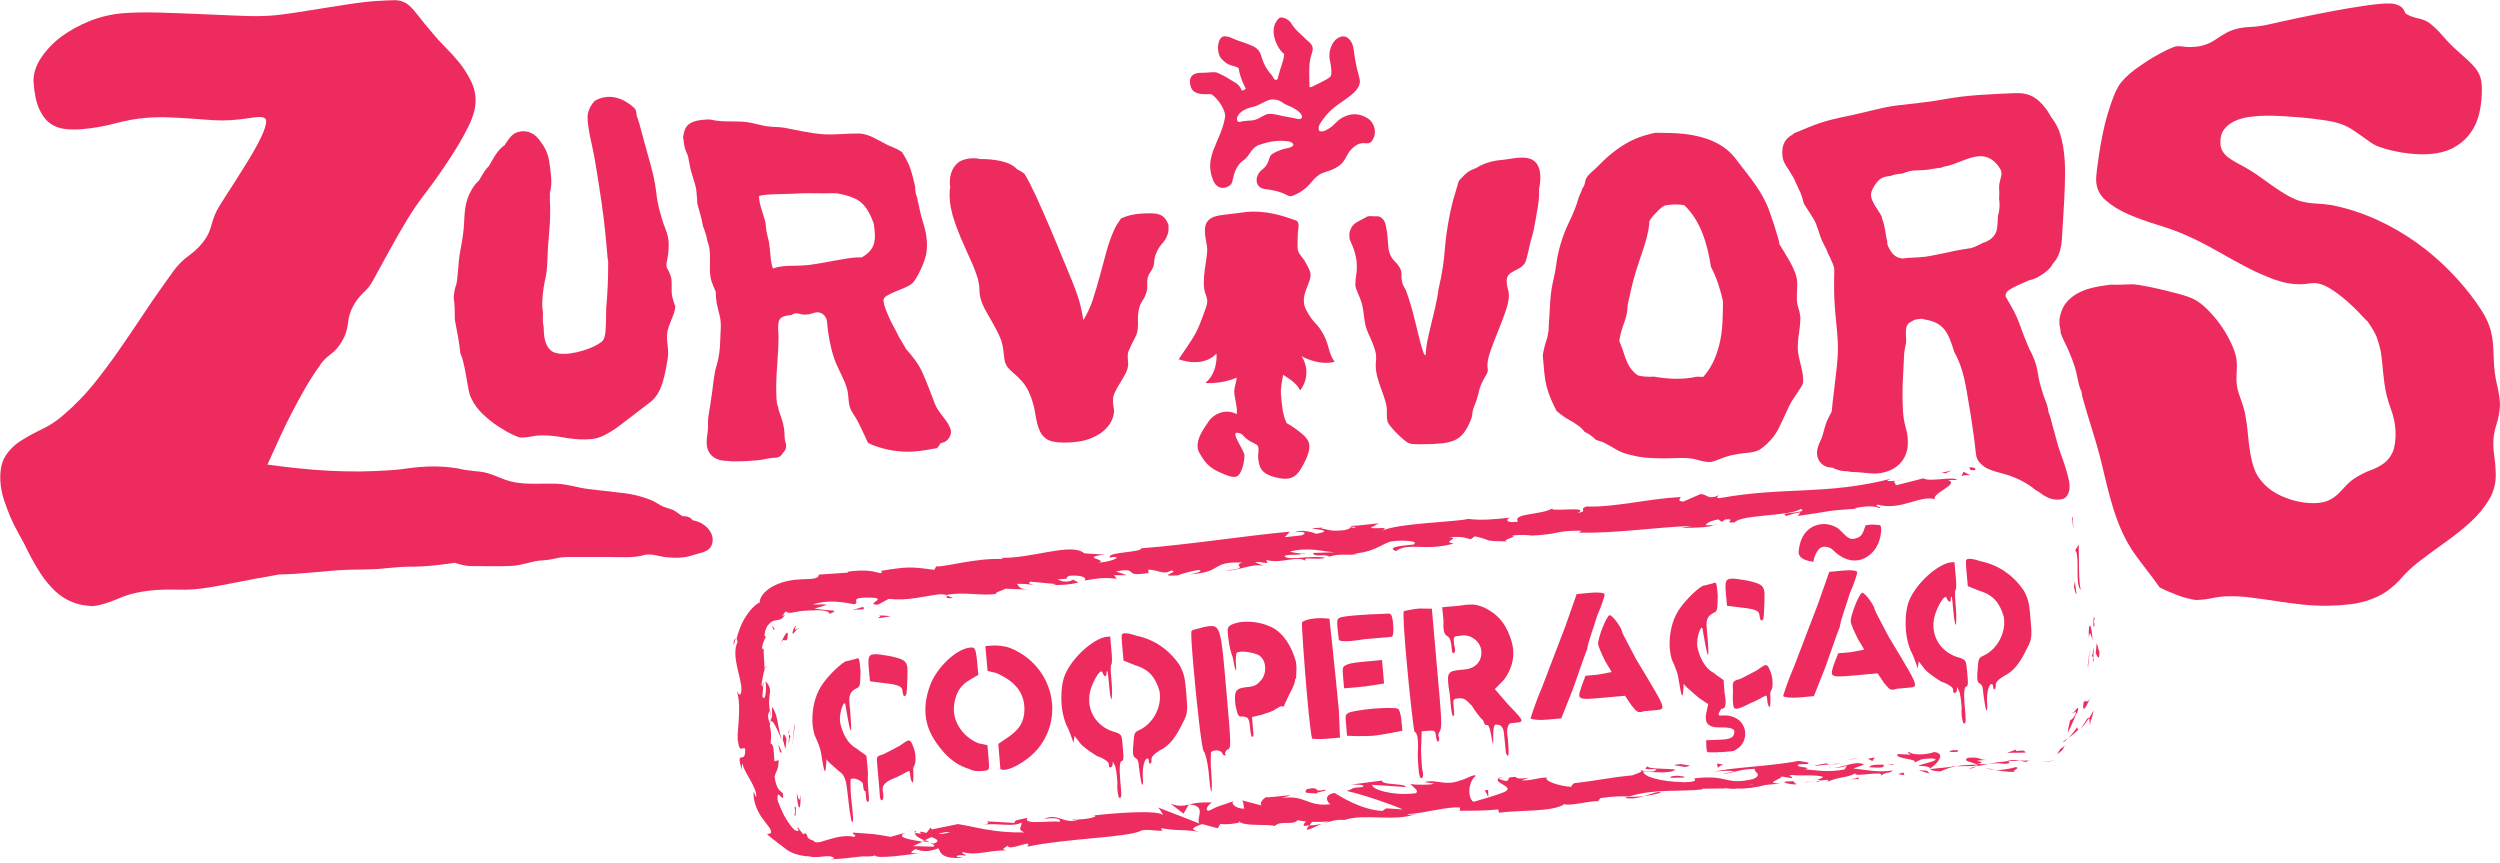 <?xml version="1.0" encoding="utf-8"?>
<!-- Generator: Adobe Illustrator 26.0.1, SVG Export Plug-In . SVG Version: 6.00 Build 0)  -->
<svg version="1.0" id="Layer_1" xmlns="http://www.w3.org/2000/svg" xmlns:xlink="http://www.w3.org/1999/xlink" x="0px" y="0px"
	 viewBox="0 0 1350 466.2" style="enable-background:new 0 0 1350 466.2;" xml:space="preserve">
<style type="text/css">
	.st0{fill:#ED2B5E;}
	.st1{fill:#ED2D5F;}
	.st2{fill:#ED2B5E;stroke:#ED2B5E;stroke-miterlimit:10;}
</style>
<g>
	<g>
		<g>
			<path class="st0" d="M1350,218.7c-0.1-3.2-0.6-6.8-1.6-10.9c-1-4-1.5-8.2-1.7-12.6c-0.1-3.8-0.3-7-0.5-9.7
				c-0.2-2.7-0.7-5.1-1.3-7.4c-0.7-2.3-1.6-4.6-2.8-6.9c-1.2-2.3-2.9-4.9-4.9-7.8c-4.1-5.8-8.9-11.5-14.3-17
				c-5.4-5.5-11.4-10.7-18-15.4c-6.6-4.7-13.8-8.9-21.5-12.4c-7.7-3.5-15.9-6.2-24.7-7.9c-2.4-0.4-5.1-0.6-8.1-0.8
				c-3-0.1-6-0.6-8.8-1.4c-2.4-0.8-4.7-1.9-7-3.2c-2.3-1.3-4.5-2.8-6.7-4.3c-2.2-1.5-4.4-3.1-6.6-4.7c-2.2-1.6-4.4-3.1-6.7-4.5
				c-2.6-1.5-4.8-2.8-6.8-3.8c-2-1.1-3.6-2.1-4.9-3.1c-1.3-1-2.3-2.2-3-3.4c-0.7-1.2-1.1-2.7-1.1-4.4c-0.1-2.9,0.6-5.3,2-7.2
				c1.4-1.9,3.3-3.3,5.5-4.4c2.3-1.1,4.9-1.9,7.8-2.3c2.9-0.4,6-0.7,9.1-0.7c2.4-0.1,5.3,0,8.9,0.2c3.6,0.2,7.2,0.5,11,0.8
				c3.8,0.3,7.4,0.8,11,1.3c3.6,0.5,6.5,1.1,8.7,1.8c2.2,0.7,4.3,1.6,6.3,2.8c2,1.2,3.8,2.5,5.6,3.8c1.8,1.3,3.6,2.5,5.4,3.8
				c1.8,1.2,3.6,2.1,5.4,2.6c3.4,1.2,7.3,2.1,11.6,2.8c4.3,0.7,8.3,1,12,0.9c6.2-0.1,11.3-1.3,15.3-3.4c4-2.1,7.2-4.9,9.5-8.2
				c2.4-3.3,4-7.1,4.9-11.4c0.9-4.2,1.3-8.6,1.2-13.1c-0.1-2.2-0.4-4.2-0.9-5.8c-0.6-1.6-1.4-3.1-2.6-4.6c-1.1-1.4-2.6-3-4.3-4.5
				c-1.7-1.6-3.7-3.4-6-5.4c-2.3-2-4.7-4.5-7.2-7.4c-2.5-2.9-4.9-5.2-7.2-7c-1.7-1.2-3.8-2.1-6.3-2.6c-2.5-0.5-4.8-1.4-6.7-2.6
				c-0.9-2.4-2.3-3.9-4-4.5c-1.7-0.7-3.3-1-4.8-0.9c-2.8-0.1-7,0.3-12.6,1.1c-5.6,0.8-11.6,1.8-18,3c-6.4,1.2-12.7,2.5-19,3.8
				c-6.3,1.3-11.4,2.5-15.5,3.4c-3.5,0.8-7.1,1.3-10.7,1.4c-3.6,0.2-6.7,0.8-9.2,1.8c-1.9,0.7-3.6,1.6-5,2.5
				c-1.5,0.9-2.9,1.9-4.5,2.9c-1.5,1-3.3,1.9-5.3,2.5c-2,0.7-4.4,1-7.2,1.1c-1.3,0-2.6,0-3.9-0.2c-1.3-0.2-2.6-0.3-3.9-0.2
				c-0.7,0-2.3,0.6-4.7,1.7c-2.4,1.1-5.1,2.6-8.2,4.4c-3.1,1.8-6.1,3.9-9.3,6.2c-3.1,2.3-5.7,4.7-7.7,7.1c-1.4,1.7-2.7,4.1-3.9,7
				c-1.2,3-2.3,6.3-3.4,9.9c-1.1,3.6-2,7.3-2.8,11.2c-0.8,3.9-1.4,7.5-1.9,10.8c-0.5,3.3-0.9,6.2-1.2,8.7c-0.3,2.5-0.4,4.2-0.4,5.1
				c0.1,4.5,1.8,8.2,5.2,11.1c3.3,2.9,7.5,5.5,12.4,7.6c4.9,2.1,10.2,4,15.8,5.7c5.6,1.7,10.6,3.5,15.1,5.5
				c5.4,2.4,10.8,5.1,16.2,8.2c5.4,3.1,10.7,6,16,8.8c5.2,2.8,10.4,5,15.4,6.9c5,1.8,9.9,2.7,14.6,2.6c1.2,0,2.3-0.1,3.4-0.3
				c1.1-0.2,2.2-0.3,3.4-0.3c2.7-0.1,5.6,0.9,8.7,2.8c3.2,2,6.1,4.2,8.9,6.6c2.8,2.5,5.3,4.8,7.4,7.1c2.1,2.3,3.5,3.7,4.1,4.2
				c2.3,3.2,3.9,6,4.9,8.4c0.9,2.4,1.6,4.9,2.1,7.3c0.4,2.4,0.8,5,1,7.8c0.2,2.7,0.6,6,1.1,10c0.6,4.5,1.7,8.9,3.3,13.3
				c1.7,4.4,2.5,8.5,2.7,12.4c0.1,4.9-0.4,8.6-1.5,11.2c-1.1,2.5-2.7,4.6-4.7,6.1c-2,1.5-4.4,2.8-7,3.7c-2.6,1-5.4,2.3-8.3,4.1
				c-1.9,1.2-3.5,2.5-4.9,4c-1.4,1.5-2.8,3-4.2,4.4c-1.4,1.4-3.1,2.7-5.1,3.7c-2,1-4.6,1.6-7.8,1.7c-5.2,0.1-10.4-0.8-15.8-2.9
				c-5.4-2-9.6-4.9-12.6-8.4c-2.1-2.3-3.6-4.8-4.5-7.5c-0.9-2.6-1.6-5.5-2.1-8.5c-0.5-3-0.9-6.2-1.2-9.7c-0.3-3.5-0.8-7.2-1.5-11.1
				c-0.8-3.5-1.8-6.6-2.9-9.5c-1.1-2.8-1.7-5.7-1.8-8.5c0-1.5,0-3.1,0.1-4.7c0.1-1.6,0.1-3.2,0.1-4.7c-0.1-2.8-0.9-6-2.5-9.6
				c-1.6-3.6-3.5-7.1-5.8-10.4c-2.3-3.3-4.8-6.3-7.6-9.1c-2.7-2.7-5.3-4.6-7.7-5.7c-1.6-0.8-4.1-1.7-7.5-2.6
				c-3.4-0.9-6.9-1.8-10.7-2.7c-3.8-0.9-7.5-1.6-11-2.2c-1.2-0.2-2.2-0.3-3.2-0.4c-4,0.1-7.9,0.4-11.8,0.2
				c-4.2,0.5-8.4,1.1-12.4,2.3c-4.9,1.5-9.7,4.1-12.8,8.6c-1.5,2.3-2.3,5-2.8,7.7c0,1,0,2,0,3c0.4,1.5,0.6,3.1,0.7,4.7
				c1.2,3.3,3,6.4,4.3,9.5c1.3,2.9,2.4,5.9,3.4,9c1.2,3.8,1.5,7.9,2.9,11.6c0.1,0.3,0.3,0.7,0.5,0.9c0.2,1,0.4,2,0.5,3
				c3.2,11.9,7.4,23.5,10.3,35.5c4.1,17,7.7,35.1,18.1,49.7c4.3,6.1,9.2,11.9,13.4,18c1.4,0.7,2.8,1.4,4.2,2
				c3.4,1.5,6.6,2.7,9.6,3.6c3,0.8,5.1,1.2,6.2,1.2c2.8-0.1,5.6-0.4,8.4-1c2.8-0.6,5.7-1,8.8-1c3.7-0.1,7.7,0.1,12.1,0.7
				c4.4,0.5,8.9,1.2,13.7,1.9c4.7,0.7,9.5,1.4,14.4,1.9c4.8,0.5,9.5,0.7,14.1,0.6c8.4-0.2,15-1,19.7-2.5c4.7-1.4,8.6-3.2,11.6-5.4
				c3-2.2,5.7-4.6,8-7.3c2.3-2.7,5.2-5.4,8.7-8.2c4.9-3.8,9.9-7.4,14.9-11c5-3.5,9.5-7.2,13.6-10.9c4-3.7,7.3-7.7,9.9-12
				c2.6-4.3,3.8-9.1,3.6-14.4c-0.1-3.1-0.3-5.9-0.7-8.6c-0.4-2.7-0.6-4.8-0.6-6.5c-0.1-3.5,0.4-7,1.5-10.5
				C1349.1,226.3,1349.8,222.6,1350,218.7z"/>
			<path class="st0" d="M973.3,201.1c-0.3-1.5-0.6-3-1-4.5c-0.4-1.5-0.7-3-1-4.4c-0.3-1.4-0.5-2.7-0.5-3.8c0-2.9,0.2-5.9,0.7-8.7
				c0.4-2.9,0.7-5.6,0.7-8.3c-0.2-1.8-0.5-3.5-1.1-5.1c-0.5-1.7-0.8-3.4-0.8-5.1c0-1.4,0-2.7,0.1-4c0.1-1.3,0.1-2.6,0.1-3.9
				c0-2.1-0.4-4.3-1.3-6.5c-0.9-2.2-2-4.5-3.4-6.8c-1.4-2.4-2.8-4.8-4.4-7.3c-0.2-0.3-0.4-0.6-0.5-0.9c-0.2-1.1-0.4-2.2-0.7-3.2
				c-1.4-4.9-3-9.8-4.7-14.5c-3.8-10.6-10.4-18.1-16.9-26.6c-2.3-3.3-4.8-5.9-7.7-7.9c-4-2.8-8.5-4.7-13.5-5.9
				c-4.9-1.2-10.2-1.8-15.9-1.9c-2.5,0-5.1-0.1-7.7-0.1c-2.1,0.4-4.2,1-6.2,1.6c-6.8,2.1-12.7,5.7-18.3,10.4c-2.6,2.1-4.9,4.6-7.4,7
				c-1.8,1.8-5.6,4.4-5.9,7.3c-0.2,1.7-0.8,3-1.7,4c-0.1,0.3-0.1,0.7-0.2,1c-0.6,1.4-1.3,2.7-1.7,3.9c-1.2,4.5-3,8.7-5,12.8
				c-3.5,7.3-6.1,15.4-7.1,23.6c-0.5,4.3-1.7,8.2-2.4,12.5c-0.8,4.8-0.9,9.5-1.2,14.3c-0.2,2.9-0.4,5.8-0.5,8.7
				c-0.2,0.7-0.3,1.3-0.4,2c-0.1,0.3-0.1,0.7-0.1,1c-1.1,3.3-2.1,6.5-2.6,10.1c0.6,5.9,0.7,12,2.3,17.6c1.2,4.3,3.1,8.5,5.2,12.5
				c1.5,1.3,3.2,2.5,4.8,3.6c3.2,2,6.6,3.5,9.3,6.4c0.4,0.4,0.7,0.8,1,1.2c2.3,1.1,4.3,2.5,6.1,4.3c0.3,0.1,0.6,0.2,0.9,0.3
				c1.1,0.4,2.2,0.7,3.2,1.1c2.5,1.3,4.8,2.6,7,3.9c2.2,1.3,4.9,2.3,8.2,3c2.8,0.7,5.6,1.2,8.4,1.4c2.8,0.2,5.6,0.3,8.4,0.3
				c1.9,0,3.8,0,5.7-0.1c1.8-0.1,3.6-0.1,5.4-0.1c3,0,5.7,0.4,8,1.1c2.3,0.7,4.5,1.1,6.5,1.1c1.4-0.2,3-0.7,4.9-1.5
				c1.8-0.8,3.9-1.5,6.2-2.1c2.9-0.6,5.3-1,7.1-1.2c1.8-0.1,3.4-0.3,4.7-0.6c1.3-0.2,2.5-0.6,3.6-1.2c1.1-0.6,2.4-1.6,3.9-3
				c1.6-1.5,2.9-2.9,3.8-4.1c1-1.3,1.8-2.7,2.6-4.1c0.7-1.5,1.5-3.1,2.3-4.8c0.8-1.7,1.8-3.8,2.9-6.2c0.7-1.7,1.5-3.2,2.4-4.6
				c0.9-1.4,1.8-2.7,2.6-3.9c0.8-1.2,1.5-2.3,2.1-3.2c0.6-0.9,0.9-1.7,1.1-2.5v-1.1C973.7,203.9,973.6,202.6,973.3,201.1z
				 M928.4,186.2c-1.8,7.1-4.4,12.5-8.6,17.3c-1.2,0-2.4,0-3.5-0.1c-7.4,1.7-15.7,1.3-23.1,0c-1.8,0.1-3.6,0.1-5.4-0.1
				c-1.2-0.1-2.3-0.3-3.4-0.6c-2.3-1.6-4.2-3.8-5.7-7c-1.3-2.8-2-5.9-3.2-8.8c-0.4-0.9-0.8-1.9-1.1-2.8c0.5-3.3,1.4-6.5,2.6-9.7
				c1-2.7,1.9-5.9,1.8-9c1.3-6.4,2.8-12.9,4.6-18.9c2.5-8.4,6.2-16.6,7.2-25.5c0-0.5,0-0.9,0-1.3c0.1-0.2,0.2-0.5,0.3-0.7
				c0.8-1.5,2.9-3.7,4.4-5.2c1.1-1.1,2.2-2,3.3-2.7c2.3-0.5,4.7-0.8,6.9-0.7c1.3,0,2.7,0.2,4,0.4c8.6,8.1,12.5,20.5,14.4,33.3
				c3,5.6,5.1,12.1,6.5,18.6C930.3,170.5,930.4,178.4,928.4,186.2z"/>
			<path class="st0" d="M363.5,162c-0.5-1.5-0.8-3.1-0.8-4.6v-4.9c0-1.2-0.2-2.4-0.5-3.4c-0.4-1.1-0.8-2.1-1.3-3.1
				c-0.5-1-1.5-1.7-0.8-4.8c0.7-3.1,1-6.2,1-9.3c0-2.6-0.6-5.4-1.8-8.4c-1.2-3-2.3-6.5-3.3-10.4c-0.7-2.8-1.3-5.8-1.6-9
				c-0.4-3.2-0.9-6.3-1.6-9.3c-1-4.1-2-8.1-3.2-12c-1.1-3.9-2.3-8.3-3.6-13.2c-0.4-1.9-1-3.7-1.6-5.4c-0.6-1.5-0.8-2.9-0.9-4.1
				c-0.2-0.5-0.4-0.9-0.6-1.4c-6.3-6-14.2-8.6-21.8-4.2c-0.9,1-1.7,2.1-2.3,3.2c-1,1.9-1.5,3.7-1.5,5.4c0,1.5,0.1,3.3,0.4,5.2
				c0.3,2,0.6,3.9,1,5.8c0.4,1.9,0.8,3.8,1.2,5.5c0.4,1.8,0.7,3.2,0.9,4.4c1,5.5,1.9,11.2,2.8,17.1c0.9,5.8,1.8,11.7,2.5,17.7
				c0.7,6,1.3,12,1.8,18.2c0.4,6.2,0.6,1.1,0.5,7.3c0,6.3-0.3,12.7-0.8,19.1c-0.2,1.5-0.3,3.3-0.3,5.2c0,1.9,0,3.8-0.1,5.7
				c0,1.9-0.2,3.7-0.3,5.3c-0.2,1.6-0.5,2.9-1.1,3.9c-0.4,0.7-1.3,1.4-2.7,2.3c-1.5,0.9-3.2,1.7-5.3,2.5c-2.1,0.8-4.4,1.5-6.7,2
				c-2.4,0.5-4.7,0.8-6.9,0.8c-3.2,0-5.5-0.7-6.9-2c-1.5-1.3-2.4-3.1-3-5.4c-0.5-2-0.7-4.3-0.7-6.9c-0.6-2.6-0.5-5.4-0.4-8.1
				c-0.4-2.5-0.5-4.8-0.3-7c0.2-3.5,0.7-7.5,1.7-11.8c1-4.4,0.9-8.6,1.1-11.9c0-1.2,0.1-2.8,0.2-4.6c0.1-1.8,0.3-3.8,0.5-6
				c0.2-2.2,0.3-4.4,0.5-6.7c0.1-2.3,0.2-4.7,0.2-7.1c0-2.1-0.1-4-0.2-5.9c0.1-1.1,0.1-2.1,0-3.1c0.3-1.8,0.7-3.5,0.8-5.4
				c0.1-3.2-0.4-6.5-0.8-9.7c-0.7-6.5-2.4-9.8-6.2-14.6c-3.1-3.8-8-5.2-12.5-3c-2.3,1.2-3.8,3.6-5.2,5.7c-0.2,0.2-0.3,0.5-0.4,0.7
				c-3.8,2.6-6.1,6.9-8.5,11.3c-0.3,0.3-0.6,0.5-0.8,0.8c-1.9,2-3.1,4.7-4.7,7.1c-1.5,1.3-2.8,3-4,5.1c-1.3,2.2-2.3,4.8-3,7.7
				c-0.5,2.6-0.8,5.4-0.9,8.5c-0.1,3.1-0.4,6-0.8,8.8c-0.5,3.3-1.1,6.5-1.7,9.8c-0.6,3.3-1.1,14.1-1.8,16.2
				c-0.8,2.1-1.3,4.5-1.4,7.2c0.6,3.9,0.6,7.9,0.6,11.8c1.1,6,2.4,12.1,3,18.2c0.7,1.6,1.3,3.3,1.7,5.3c0.4,1.7,0.8,3.5,1.1,5.2
				c0.3,1.8,0.6,3.5,0.9,5.2c0.3,1.7,0.6,3.3,0.9,4.8c0.3,1.5,0.7,2.7,1.3,3.8c1.4,3.1,3.5,5.9,6.2,8.5c2.7,2.6,5.5,4.8,8.4,6.7
				c2.9,1.9,5.4,3.3,7.7,4.4c2.3,1.1,3.7,1.6,4.4,1.6c1.9,0,3.8-0.2,5.7-0.6c1.9-0.4,3.8-0.6,5.9-0.6c3.7,0,7.5,0.4,11.3,1.1
				c3.8,0.7,7.6,1.1,11.4,1.1c2.4,0,4.5-0.2,6.3-0.6c1.8-0.4,3.8-1.2,5.9-2.4c2.1-1.1,4.6-2.7,7.3-4.8c2.8-2.1,6.3-4.8,10.6-8.1
				c2.1-1.6,3.9-3,5.5-4.2c1.5-1.2,2.9-2.7,4-4.5c1.1-1.8,2.2-4.2,3-7.2c0.9-3,1.7-7,2.5-12c0-0.5,0-0.9,0.1-1.3
				c0.1-0.4,0.1-0.8,0.1-1.3c0-1.5-0.1-3-0.3-4.5c-0.2-1.5-0.3-3-0.3-4.7c0-1.6,0.2-3.1,0.7-4.5c0.4-1.4,0.9-2.7,1.5-4.1
				c0.5-1.3,1-2.6,1.5-3.9c0.4-1.2,0.7-2.5,0.8-3.9C364.3,164.7,364,163.6,363.5,162z"/>
			<path class="st0" d="M378.3,282.3c-1.4-0.7-2.8-1.1-4.3-1.4c-0.8-1.1-2.1-2-3.9-2.1c-0.6,0-1.2-0.1-1.7-0.1
				c-1.2-0.8-2.4-1.7-3.7-2.6c-2.1-1.4-4.3-1.6-6.5-2.5c-2.4-1-4.5-2.8-7-3.7c-5.1-2-9.7-3.1-15.1-3.7c-6.1-0.7-12.1-1.4-18.2-2.1
				c-6-0.7-11.8-2.8-17.9-2.9c-7.7-0.2-15.3,0.6-22.8-0.9c-6.3-1.2-11.6-5-18-5.6c-2.9-0.3-5.7-0.6-8.5-1c-2.3-0.6-4.7-1-7.3-1.3
				c-5.3-0.6-10.9-0.7-16.8-0.2c-2.5,0.2-4.9,0.5-7.1,0.8c-2.2,0.4-4.6,0.6-7.1,0.8c-6.3,0.5-12.3,0.7-18.1,0.8
				c-5.8,0-11.4-0.1-16.8-0.4c-5.4-0.3-10.9-0.7-16.4-1.3c-5.5-0.6-11-1.2-16.7-2c2.5-5.5,4.9-10.6,7-15.3c2.1-4.7,4.3-9.1,6.5-13.3
				c2.2-4.2,4.4-8.3,6.7-12.3c2.3-4,4.8-8,7.6-11.9c1.5-2.5,3.5-4.7,6.2-6.7c2.7-2,4.7-4.3,6.2-7c1.8-2.9,2.9-6.2,3.3-9.8
				c0.4-3.7,1.3-6.7,2.8-9.2c1.3-2.6,3.1-5,5.4-7.2c2.3-2.1,4.1-4.4,5.4-6.9c2.9-5.3,5.9-10.8,9-16.4c3.1-5.6,6.2-11.1,9.5-16.5
				c2.6-4.3,6-9.3,10.3-14.9c4.3-5.6,8.4-11.5,12.4-17.6c4-6.1,7.5-12,10.3-17.7c2.8-5.7,4.1-10.8,3.8-15.3c-0.2-3.5-1.2-6.9-3-10.2
				c-1.7-3.3-3.8-6.4-6.1-9.3c-2.4-2.9-4.8-5.5-7.3-8c-2.5-2.5-4.6-4.8-6.4-7C230,13.7,227,10,225,7.4c-2-2.6-3.9-4.5-5.6-5.6
				c-1.8-1.1-3.9-1.7-6.2-1.7c-2.4,0-6,0.2-10.8,0.5c-4.3,0.3-8.9,0.9-13.7,1.6c-4.8,0.8-9.7,1.5-14.6,2.3
				c-4.9,0.8-9.7,1.5-14.4,2.3c-4.7,0.7-9,1.3-12.9,1.6c-4.9,0.4-10.7,0.4-17.5,0.1c-6.8-0.3-13.9-0.6-21.3-0.9
				c-7.4-0.3-14.8-0.6-22-0.8c-7.2-0.2-13.7-0.1-19.2,0.3c-6.3,0.5-12.4,1.9-18.2,4.2c-5.8,2.3-11,5.2-15.5,8.5
				c-4.5,3.4-8.1,7.2-10.9,11.4c-2.8,4.2-4.2,8.5-4.1,12.8c0.4,6.3,1.4,11.1,3,14.7c1.6,3.5,3.5,6.1,5.8,7.8
				c2.3,1.7,4.9,2.7,7.8,3.1c2.9,0.4,5.9,0.4,9,0.2c6.1-0.5,12.2-1.5,18.2-3.1c6-1.6,11.8-2.7,17.4-3.1c4.1-0.3,8.3-0.4,12.5-0.2
				c4.2,0.2,8.2,0.4,12.2,0.7c4,0.3,7.7,0.6,11.2,0.8c3.4,0.2,6.5,0.2,9.2,0c3.1-0.2,5.9-0.5,8.5-0.9c2.6-0.4,4.7-0.6,6.3-0.8
				c2.9-0.2,4.4,0.5,4.5,2c0.1,2-0.8,5-2.8,9.1c-2,4.1-4.4,8.4-7.2,12.9c-2.8,4.5-5.6,9-8.5,13.5c-2.9,4.4-5.1,8-6.8,10.7
				c-1.8,2.9-3.1,6-4,9.4c-0.9,3.4-2,6-3.3,7.9c-2.3,3.5-5.2,6.5-8.8,9.1c-3.5,2.5-6.5,5.5-8.8,8.8c-5.3,7.3-10.3,14.4-15,21.5
				c-4.7,7-9.3,13.9-13.9,20.5c-4.6,6.6-9.3,12.9-14.1,18.9c-4.9,6-10.2,11.4-16,16.4c-3.6,3.2-7.5,5.8-11.7,7.8
				c-4.2,2-8.1,4.1-11.5,6.3c-3.5,2.2-6.3,5-8.4,8.3c-2.1,3.3-3,7.8-2.7,13.5c0.2,3.3,0.8,6.6,1.8,9.7c1,3.2,2.2,6.2,3.4,9.2
				c1.3,3,2.6,5.7,4.1,8.4c1.4,2.6,2.8,5.1,4,7.4c2.1,4.4,4.3,8.5,6.6,12.3c2.3,3.9,4.8,7.3,7.6,10.3c2.7,3,5.9,5.5,9.5,7.2
				c3.6,1.8,7.9,2.8,12.8,3c3.8-0.3,8.4-1.7,14-4.1c5.5-2.5,12.4-4,20.4-4.6c3.2-0.2,6.6-0.3,10.2-0.2c3.5,0.1,7,0.1,10.4-0.2
				c4-0.3,10.4-1.3,19.5-3.1c7.9-1.6,16.7-3.2,26.2-4.9c12.3-0.1,24.4-2,36.7-2.5c5.8-0.2,11.6-0.1,17.3-0.5
				c5.5-0.4,11-1.2,16.5-1.2c8.2,0.1,16.4-0.9,24.5-2.1c3.2,1.2,6.4,1.9,10.1,1.8c6.8,0,13.7,0.2,20.5-0.1c5.8-0.3,10.8-2.7,16.5-3
				c2.8-0.1,5.3-0.6,8-1.2c3.9-0.9,7.9-0.6,11.8-0.6c5.7,0,11.5,0,17.2,0c6.1,0,12.2,0.6,18.1-1.1c3.5-1,8,0.8,11.8,1.2
				c5,0.5,10,0.5,14.8-1.2c3-1.1,7.8-1.4,9.5-4.7C386.7,289.6,382.5,284.4,378.3,282.3z"/>
			<path class="st0" d="M504.8,218c-2.1-5.5-4.1-11-6.5-16.4c-2.3-5.2-5.6-9.3-9.1-13.2c-0.5-0.9-1-1.9-1.6-2.8
				c-1.6-2.6-3-5.1-4-7.3c-0.2-0.5-0.7-1.3-1.4-2.6c-0.7-1.3-1.4-2.7-2.1-4.3c-0.7-1.6-1.4-3.2-2-4.8c-0.6-1.6-0.9-3-1-4.1
				c-0.1-1.1,0.5-2.1,1.8-2.8c1.3-0.8,2.8-1.5,4.5-2.2c1.7-0.7,3.5-1.4,5.3-2.2c1.8-0.8,3.3-1.6,4.3-2.7c0.5-0.5,1-1.2,1.6-2.2
				c0.6-1,1.2-2,1.7-3.1c0.6-1.1,1.1-2.2,1.6-3.4c0.5-1.1,0.9-2.1,1.2-3c0.7-2.1,1.2-3.9,1.3-5.6c0.2-1.7,0.2-3.3,0.1-4.9
				c-0.1-1.4-0.3-2.9-0.5-4.3c-0.3-1.4-0.6-2.9-1.1-4.4c-0.4-1.5-0.9-3.2-1.4-4.9c-0.5-1.7-0.9-3.7-1.3-5.7
				c-0.2-0.6-0.3-1.3-0.4-1.9c-0.1-0.3-0.2-0.6-0.3-0.9c-0.1-0.5-0.1-1-0.2-1.5c-0.5-1.2-0.9-2.4-1-3.8c-0.1-0.7-0.1-1.4-0.1-2
				c-1-4.3-1.9-8.7-3.7-12.7c-0.9-2-2-3.8-3.1-5.7c-0.2-0.2-0.3-0.4-0.5-0.6c-2-1.4-4.4-2.3-6.5-3.2c-5.4-2.4-10.7-6.6-16.6-6.7
				c-6.4-0.1-12.8,0.8-19.2,0.4c-7-0.5-14.1-2.2-21.1-3.5c-3.3-0.6-6.6-0.3-9.9-0.9c-3.5-0.6-6.9-1.7-10.5-2.2
				c-6.1-0.7-12.8,0.2-18.8-1.2c-0.3-0.1-0.5-0.1-0.8-0.2c-0.4,0-0.9,0-1.3,0c-3.3,0.2-7,0.5-9.7,2.2c-2.6,1.6-3.2,4.6-3.7,7.6
				c0.1,0.3,0.2,0.5,0.3,0.8c0.1,2.3,0.5,4.5,1.3,6.6c0.3,0.8,0.7,1.7,1.1,2.5c0.3,1.3,0.5,2.5,0.7,3.7c0.7,4.2,2,7.9,3.2,11.9
				c0.3,0.9,0.4,1.9,0.6,2.9c0,0.1,0,0.1,0,0.2c0,0.2,0.1,0.5,0.1,0.7c0.1,1.4,0.2,2.8,0.4,4.2c0,0.4,0,0.9,0,1.3c0,0.2,0,0.3,0,0.5
				c0.3,1.2,0.6,2.5,1,3.8c0.9,2.9,1.6,5.8,2.1,8.7c1.1,2.8,2,5.5,2.5,8.5c0.2,0.5,0.4,1,0.5,1.4c1.9,6.6-0.5,14,1.8,20.4
				c0.6,1.8,1.4,3.5,2.1,5.1c0,0,0,0,0,0c0,4.7,0.8,8,2,12.4c1.3,4.8,0.5,9.5,0.4,14.4c-0.1,4.5-0.7,9-2,13.3
				c-1.4,4.6-1.6,9-2.3,13.8c-0.6,4.6-1.4,9.2-2.1,13.8c-0.3,2.1-0.1,4.1-0.2,6.2c-0.1,2.6-0.8,5.1-0.7,7.7
				c0.1,7.3,5.8,9.9,11.4,9.8c2.2,0.4,4.6,0.2,6.8,0.2c2.9,0,5.9-0.3,8.8-0.5c3.3-0.2,6.7-1.4,9.9-1.4c2.1,0,3.5-1.1,4.3-2.7
				c1.4-1.2,2.2-3.1,1.4-5.6c-0.8-2.4-0.4-4.9-0.8-7.4c-0.4-2.4-1.1-4.9-1.9-7.2c-0.3-0.8-0.6-1.6-0.9-2.4c-0.2-1.3-0.4-2.4-1-3.7
				c-0.1-0.9-0.2-1.9-0.3-2.9c-0.2-4.7-0.2-9.2,0.1-13.7c0.3-4.5,0.6-8.7,0.8-12.6c0.2-4,0.3-7.1,0.1-9.6c-0.2-2.4-0.1-4.3,0.2-5.6
				c0.3-1.3,1.1-2.3,2.4-2.8c1-0.4,2.5-0.7,4.5-0.9c1-0.8,2.4-1.2,4.1-0.7c2.9,0.9,5.4,0.5,8.3-0.5c3.3-1.1,6.6,1.4,6.8,5
				c0.5,6.5,1.8,13.6,3.9,19.8c1.9,5.6,5.3,10.5,6.9,16.3c0.9,3.1,0.6,6.4,1.4,9.4c0.7,2.8,2.7,5,4,7.4c2.1,4,4,8.2,5.9,12.3
				c0.7,0.4,1.5,0.7,2.2,1.1c7.3,2.9,15.3,4.2,22.9,3.6c4.1-0.3,8.2-1.1,12.2-1.8c0.7-0.7,1.3-1.5,1.8-2.6c0.1,0,0.2-0.1,0.3-0.1
				c1.1-0.3,2.1-0.5,3-1.3c1.7-1.3,3.1-4.2,2.1-6.5C511.5,226.6,506.9,223.3,504.8,218z M469,136.3c-1.1,1.1-2.4,2-3.6,2.7
				c-0.3,0-0.6,0-0.9,0c-1,0-2,0-3.1,0.1c-2.2,0.2-4.5,0.5-7,1c-2.4,0.4-4.8,0.8-7.2,1.3c-2.4,0.4-4.7,0.8-7,1.2
				c-2.3,0.4-4.3,0.6-6.2,0.7c-1.8,0.1-3.4,0.2-4.9,0.2c-1.5,0-3,0.1-4.4,0.1c-1.1,0.1-2.3,0.2-3.5,0.4c-1.3,0.2-2.5,0.5-3.8,1
				c-0.7-1.8-1.1-4-1.3-6.5c-0.2-2.5-0.5-5.2-0.9-8c-0.2-1-0.5-2.2-0.9-3.7c-0.4-1.5-0.6-2.9-0.7-4.2c0-0.1,0-0.2,0-0.3
				c0-4-3.9-11.2-3.7-16.5c2.5-0.7,6.1-0.8,7.9-0.9c4.3-0.2,8.4-0.1,12.7-0.4c4.6-0.3,9.3-0.1,14-0.1c2.5,0,5-0.1,7.4,0
				c3.6,0.6,7.1,1.5,10.2,3c5.3,2.7,7.8,8,9.8,13.6C472.5,126.5,473.6,131.9,469,136.3z"/>
			<path class="st0" d="M623.3,140.9c0.1-1.3,0.4-2.5,0.8-3.5c0.8-2.2,1.9-4.1,3.4-5.8c1.5-1.6,2.5-3.3,3-5c0.4-1,0.6-2.3,0.5-4
				c0-0.4,0-0.7,0-1.1c-2.3-6.4-6.3-6.4-12.1-6.3c-4.8,0.1-9.4,0.8-13.6,2.8c-0.2,0.4-0.5,0.7-0.7,1.1c-0.9,1.2-1.7,2.5-2.4,3.8
				c-1.8,3.9-3.4,8.1-4.6,12.5c-1.2,4.4-2.4,8.8-3.6,13.3c-1.2,4.5-2.5,8.8-3.8,12.9c-1.4,4.2-3.1,7.9-5.2,11.3
				c-0.7-4.5-1.6-8.4-2.6-11.7c-1.1-3.3-2.2-6.4-3.4-9.3c-0.1-0.3-0.2-0.6-0.4-0.9c-0.1-0.2-0.2-0.4-0.3-0.7
				c-0.8-2.1-1.7-4.1-2.5-6.2c-0.2-0.5-0.4-0.9-0.6-1.4c-0.4-0.8-0.7-1.7-1.1-2.6c-4.7-11.6-9.6-23.1-14.8-34.5
				c-1.9-4.1-3.9-8.1-6.1-11.8c-1.3-0.9-2.7-1.8-4.1-2.5c-3.7-4.2-12.7-5.5-19.6-5.4c-3-0.7-6.2-0.6-9.2,0.4
				c-5.7,1.8-8.2,8.6-7.2,14.7c-0.2,1-0.3,2.1-0.3,3.2c0,0.8,0,1.7,0,2.5c0.1,0.6,0.2,1.3,0.1,1.9c0.3,2.5,0.8,5,1.5,7.6
				c1.2,4.1,2.7,8.1,4.4,12.2c1.7,4,3.5,7.9,5.2,11.7c1.8,3.8,3.1,7.4,4.1,10.7c0.5,2,0.8,4,0.8,5.8c0,1.9,0.3,3.6,0.8,5.2
				c0.4,1.4,1,3,1.9,4.7c0.9,1.7,1.9,3.5,3,5.3c1.1,1.9,2.1,3.8,3.2,5.8c1.1,2,2,4,2.8,6c0.4,1.2,0.6,2.4,0.9,3.6
				c0.2,1.2,0.4,2.4,0.5,3.6c0.1,1.2,0.3,2.2,0.4,3.2c0.1,1,0.3,1.7,0.6,2.3c0.5,1.2,1.3,2.4,2.3,3.3c1,1,2.1,2,3.3,3
				c1.2,1.1,2.4,2.3,3.6,3.7c1.2,1.4,2.3,3.1,3.3,5.2c1.8,4,2.9,7.7,3.4,11.1c0.5,3.4,1.2,6.3,2,8.7c0.8,2.4,2.2,4.3,4.1,5.7
				c1.9,1.3,5.1,2,9.6,2c5.7,0,10.4-0.7,13.9-2.1c3.6-1.4,6.3-3,8.2-4.9c1.9-1.9,3.2-3.7,3.9-5.6c0.7-1.9,1-3.3,1-4.2
				c0-0.9-0.1-1.7-0.3-2.7c-0.2-0.9-0.3-2-0.3-3.2c0-1.7,0.4-3.4,1.3-5c0.8-1.6,1.8-3.3,2.8-4.9c1-1.6,1.9-3.3,2.8-4.9
				c0.8-1.6,1.3-3.3,1.3-4.9c0-0.6,0-1.2-0.1-1.9c-0.1-0.7-0.1-1.5-0.1-2.2c-0.1-1.1,0.1-2.2,0.6-3.3c0.5-1.2,1-2.3,1.6-3.5
				c0.6-1.2,1.2-2.3,1.8-3.5c0.6-1.2,1-2.3,1.2-3.3c0.3-1.9,0.4-3.9,0.3-6c-0.1-2.1,0.1-4,0.5-5.8c0.3-1.6,0.9-3.1,1.8-4.5
				c1-1.4,1.7-2.9,2.2-4.5c0.4-1.2,0.6-2.6,0.5-4.2c-0.1-1.5,0-2.9,0.3-4.2c0.3-0.9,0.7-1.7,1.3-2.6c0.6-0.9,1.1-1.7,1.5-2.6
				C623,143.6,623.3,142.2,623.3,140.9z"/>
			<path class="st0" d="M824.4,139.4c0.3-1,0.6-2.2,0.9-3.6c0.3-1.3,0.6-2.7,0.9-4.1c0.3-1.4,0.7-2.7,1.1-3.9c0.3-1,0.6-2.2,0.9-3.6
				c0.3-1.3,1.7-9.5,2-11.1c0.3-1.6,0.5-3.2,0.7-4.8c0.2-1.7,0.2-3.3,0.2-4.9c0-0.4,0-0.8,0-1.3c1.5-7.3,1.1-15.6-6.6-16.8
				c-4.4-0.7-9.3,0.7-13.7,1.1c-4.3,0.3-9.6,1.7-13.4,4.2c-0.2,0.1-0.4,0.2-0.7,0.3c-1.6,0.6-3.2,1.3-4.4,2.3
				c-1.5,1.1-2.7,2.6-4,3.9c-0.4,0.4-0.7,0.9-0.8,1.4c-0.6,2-1.1,3.9-1.6,5.5c-2.6,7.8-5,21.5-5.6,29.7c-0.5,7.4-1.7,14.8-3.4,22
				c0,0.1,0,0.2-0.1,0.4c-0.2,1.7-0.4,3.4-0.8,5.1c-0.7,3.4-1.4,6.9-2.3,10.3c-0.8,3.4-1.7,6.8-2.4,10.2c-0.8,3.4-1.3,6.8-1.5,10.2
				c-0.4,0-0.8-0.6-1.2-1.7c-0.4-1.1-0.9-2.6-1.4-4.5c-0.5-1.9-1-4-1.6-6.3c-0.6-2.3-1.1-4.8-1.8-7.3c-0.6-2.5-1.3-5-2-7.4
				c-0.7-2.4-1.4-4.7-2.2-6.8c-0.3-1-0.7-1.8-1.2-2.6c-0.4-0.7-0.8-1.5-1.1-2.3c-0.1-0.1-0.1-0.3-0.1-0.5c-0.3-1.3-0.5-2.6-0.4-3.9
				c0.1-1.4-0.2-2.6-0.7-3.6c-0.7-1.3-1.6-2.6-2.8-3.7c-1.2-1.2-2.2-2.6-2.8-4.3c-0.4-1-0.7-2.2-0.8-3.4c-0.1-1.2-0.2-2.5-0.3-3.9
				c-0.1-1.3-0.2-2.7-0.4-4.1c-0.2-1.4-0.4-2.8-0.8-4.3c-0.1-0.4-0.2-0.9-0.4-1.3c-0.2-0.6-0.6-1.2-1.1-1.7
				c-0.1-0.1-0.3-0.3-0.4-0.4c-0.7-0.7-1.6-1.1-2.6-1.1c-1.3,0-2.5,0-3.8-0.1c-0.7,0-1.5,0.1-2.1,0.5c-0.5,0.3-1.1,0.6-1.6,0.9
				c-4.2,2.2-6.6,3-7.6,8.2c0,0,0,0,0,0c0.1,0.8,0.1,2,0.2,2.9c0.3,0.7,0.6,1.4,0.9,2.1c0.5,1.1,1,2.3,1.4,3.5
				c0.4,1.2,0.8,2.6,1.1,4.1c0.3,1.5,0.5,3.2,0.5,5.1c0,1.6-0.1,3.2-0.4,4.9c-0.3,1.7-0.4,3.2-0.4,4.8c0,0.7,0.1,1.4,0.4,2.2
				c0.3,0.8,0.6,1.6,1,2.5c0.4,0.9,0.8,1.9,1.2,2.9c0.4,1,0.8,2.2,1.1,3.4c0.4,1.8,0.7,3.7,0.9,5.6c0.2,2,0.5,3.8,0.9,5.6
				c0.4,1.4,0.9,2.9,1.6,4.4c0.7,1.5,1.3,3,2,4.5c0.6,1.5,1.1,3,1.6,4.6c0.4,1.5,0.6,3,0.5,4.3c0,0.6,0,1.2-0.1,1.8
				c-0.1,0.6-0.1,1.1-0.1,1.8c0,2.1,0.3,4.2,0.9,6.4c0.6,2.2,1.3,4.4,2.1,6.5c0.8,2.1,1.5,4.2,2.1,6.2c0.6,2,0.9,3.7,0.9,5.3v2.6
				c0,0.6,0,1.2,0.1,1.7c0.1,0.4,0.1,0.8,0.2,1.3c0,0.2,0.1,0.5,0.2,0.7c0.3,0.7,0.9,1.5,1.8,2.6c1,1.2,2.1,2.5,3.4,3.7
				c1.2,1.2,2.5,2.4,3.7,3.4c1.2,1,2.2,1.6,2.8,1.7c0.5,0.2,1.2,0.3,2,0.4c0.8,0,1.7,0.1,2.8,0.1c4.6,0,8.5-0.1,11.6-0.4
				c3.1-0.2,5.7-0.8,7.8-1.7c2.1-0.9,3.8-2.3,5.2-4.1c1.4-1.8,2.7-4.3,3.9-7.4c0.3-0.6,0.5-1.5,0.6-2.6c0.1-1.1,0.3-2.1,0.6-3.1
				c0.3-0.8,0.6-1.6,0.9-2.3c0.3-0.7,0.6-1.4,0.8-2.2c0.2-0.7,0.5-1.5,0.7-2.4c0.3-0.9,0.5-1.9,0.8-3.2c0.3-1.2,0.8-2.4,1.3-3.5
				c0.5-1.1,1-2.1,1.5-2.9c0.5-0.9,0.9-1.7,1.3-2.3c0.4-0.7,0.5-1.3,0.5-1.8c0-0.4,0-0.9-0.1-1.3c-0.1-0.5-0.1-1-0.1-1.4
				c0-2.1,0.6-4.9,1.8-8.2c1.2-3.3,2.5-6.8,4-10.4c1.5-3.6,2.8-7.1,4-10.6c1.2-3.4,1.8-6.3,1.8-8.5c0-1.3-0.2-2.6-0.6-3.8
				c-0.4-1.2-0.6-2.5-0.6-3.9c0-1.6,0.4-2.8,1.1-3.5c0.7-0.8,1.6-1.4,2.6-1.9c1-0.5,2.1-1.1,3.2-1.7c1.1-0.6,2.1-1.6,3-2.8
				C823.8,141.2,824.1,140.5,824.4,139.4z"/>
		</g>
		<path class="st0" d="M1115.7,253.6c-1.3-4.6-3.2-8.9-4.5-13.5c-1-3.8-2.1-7.5-3.1-11.3c-0.6-2.1-0.9-4-1.8-5.9
			c0-0.1-0.1-0.1-0.1-0.2c-0.2-2-0.7-4-1.5-5.9c-0.9-2.2-1.7-4.6-2.4-7.2c-0.8-2.5-1.4-5.1-1.8-7.8c-0.4-2.7-1.1-5.2-1.9-7.4
			c-0.8-2-1.7-4.1-2.9-6.2c-1.5-3.8-3.2-7.6-4.5-11.5c-1.4-4.1-3.1-7.8-5.3-11.6c-1-1.7-2-3.3-2.9-5.1c0-0.1,0-0.2,0-0.2
			c-0.1-1.3,0.6-2.3,1.9-3.2c1.3-0.9,2.9-1.7,4.8-2.6c0.9-0.4,1.8-0.8,2.7-1.2c0.2,0,0.5-0.1,0.7-0.3c0.8-0.3,1.5-0.7,2.3-1
			c0.1-0.1,0.2-0.1,0.4-0.2c4.1-0.6,9.2-4.4,11.1-6.5c0.6-0.7,1.2-1.5,1.6-2.4c0.7-0.7,1.3-1.5,1.9-2.4c1.9-3.3,2.8-6.8,3-10.6
			c0.5-9.6,1.3-19.3,1.6-29c0.3-9.5,0.3-18.5-2.4-27.7c-1-3.6-2.9-6.8-5.2-9.8c-1.1-2.1-2.4-4.1-4-5.9c-4.5-5.3-9-7-15.3-6.7
			c-13.4,0.6-25.1,0.9-38.3,3.3c-7.1,1.3-15.8,2.3-25.9,3.4c-6.5,0.7-19.2,4.3-25.9,5.6c-14.8,3-17.6,4.6-29.3,9.4
			c-0.2,0.2-0.4,0.5-0.7,0.7c-0.1,0.1-0.3,0.1-0.4,0.2c-4.4,2.5-5.7,6.4-5,12c0.4,3,3,6.3,3,6.3l3.1,5.1c0.1,0.2,2.5,5.6,2.6,5.8
			c1.4,2.4,2,5.1,2.8,7.9c1.8,3,3.9,5.9,5.6,8.9c1.9,3.5,2.6,7.6,4.3,11.3c0.7,1.5,1.5,3,2.3,4.5c1.1,3.4,3.3,6.4,4.1,10
			c0,0.1,0,0.3,0.1,0.4c0,0.4,0,0.7,0,1.1c-0.1,3.1-0.1,6-0.1,9c0,2.9,0.1,5.9,0.3,9c0.2,3.2,0.5,6.3,0.8,9.4c0.3,3.1,0.6,6.1,0.8,9
			c0.3,4.9,0.2,9.6-0.3,14.2c-0.5,4.6-1,9.2-1.6,13.9c-0.5,3.8-0.9,7.7-1.3,11.6c-1.1,2.2-2.4,4.3-3.2,6.8c-1.1,3.2-1.4,6-2.9,9
			c-1.2,2.5-2.3,5.5-1.6,8.4c0.7,2.8,2.6,4.7,4.8,5.5c1,0.4,2.3,0.4,3.3,0.6c-0.3-0.3-0.5-0.6-0.8-0.9c0.6,0.7,1.4,1.3,2.3,1.5
			c2,0.9,4.3,1.3,6.7,1.3c1.1,0.3,2.3,0.4,3.6,0.4c2.4,0,9.5,1,12.3,0.8c2.3-0.2,4.5-0.7,6.5-1.5c2.1-0.8,3.9-2,5.5-3.5
			c1.6-1.5,2.8-3.4,3.6-5.6c0.9-2.2,1.2-4.8,1-7.8c-0.1-2.1-0.5-4.5-1.3-7.1c-0.7-2.7-1.2-5.6-1.3-8.6c-0.3-5.3-0.3-10.4-0.1-15.5
			c0.3-5.1,0.5-9.8,0.7-14.2c0.2-4.5,1.3-5.8,1.1-8.5c-0.2-2.7-0.2-4.8,0.1-6.4c0.3-1.5,1.1-2.6,2.5-3.2c1.2-0.5,1.2-1.2,4.1-1.5
			c0.2,0,0.5-0.1,0.7-0.1c0.2,0,0.3,0,0.5,0c0.8-0.1,1.4,0,2,0.3c10.8,1.7,13,7.5,16.1,17.6c5.1,8.8,6.3,18.8,8,28.7
			c1.1,6.1,1.9,12.3,2.8,18.5c0.4,2.7,0.6,6.2,1.2,9.5c0.3,0.6,0.6,1.2,0.8,1.9c1.5,1.9,3.3,3.6,5.7,4.6c3.4,1.5,7.4,2.2,11,3.4
			c5.4,1.9,10.3,4.4,14.5,8c0,0,0.1,0,0.1,0c0.6,0.3,1.2,0.7,1.8,1.1c1.3,1,2.4,1.8,3.9,2.5c2.8,1.4,5.6,1.9,8.6,1.2
			c1.8-0.4,3.1-2.3,3.6-4.2C1118.2,261.7,1116.7,257.1,1115.7,253.6z M1072.4,130.6c-0.4,0.2-0.8,0.3-1.3,0.4
			c-1.6,0.9-3.3,1.6-5,2.4c-0.5,0.1-1,0.3-1.4,0.5c-2,0.3-4,0.6-6.2,1c-2.6,0.5-5.1,1-7.7,1.6c-2.5,0.5-5,1-7.4,1.5
			c-2.4,0.5-4.6,0.8-6.6,0.9c-1.9,0.1-3.6,0.2-5.2,0.3c-1.6,0-0.9,0.1-2.5,0.2c-0.5,0-1,0.1-1.6,0.2c-4-0.3-6-2.7-7.5-5.8
			c-0.6-0.9-0.9-1.9-0.9-3c0-0.2,0-0.4,0-0.6c-0.6-1.9-0.8-3.9-1.1-5.9c-0.3-1.4-0.6-2.7-0.8-3.7c-0.5-1.2-0.8-2.5-1.1-3.7
			c-1.2-2.4-2.9-4.5-4.2-6.9c-2.2-4.2-2.2-5.8,0.7-10.3c2.3-3.5,4.3-4.3,8.3-4.7c2-0.8,4.2-1.1,6.4-1.3c2.2-0.9,4.8-1.7,7.4-1.7
			c2.2,0,4.4-0.2,6.6-0.4c0.1,0,0.2-0.1,0.4-0.1c2.3-0.4,4.5-0.7,6.8-1c0.5-0.3,1-0.5,1.7-0.6c10.1-1.8,20.5-11.5,29-0.1
			c3.3,4.4,0.6,5.7,0.3,11c0.1,2.2,0.2,4.3,0,6.5c0.5,3,0.3,6.5-0.6,9.1C1078.4,122.8,1079.4,127.3,1072.4,130.6z"/>
		<path class="st0" d="M739,64.2c-5.5-3.7-10.1-2.7-13.7-0.9c-3.6,1.8-4.7,4.5-8.2,6.4c-2.2,1.2-2.4,1.4-4.5,1.2
			c-1-1.5-0.7-2.9,1.2-5.6c3.4-4.8,5.6-6.8,12.8-11.7c4.3-3,8.8-6.6,7.5-11.3c-2.3-8.5-2.5-11.2-3.2-16.1c-0.5-3.7-3.8-9-9-5.3
			c-2.4,1.7-5,6.7-3.7,12.1c0.8,3.3,1.1,7.5,0.2,8.4c-1.4,1.4-5.8,3.4-8.2,4.6c-3,1.5-1.4,0.8-3.1,1.1c0.1-5.9-0.8-12.5,1.2-18
			c1.8-5-0.9-5.6-4.2-9c-1.8-1.8-4.6-3.7-7.3-8.2c-0.8-1-4.6-3.7-6.4-1.8c-6,6-0.4,16.7,3,19c0,0.1,0,0.3,0,0.4
			c-0.3,3.9-1.6,5.5-3.4,12.8c-0.2,0.9-1.1,1-1.6,0.7c-0.5-0.3-1.4-2.2-1.8-2.6c-1.7-1.8-3.1-4-4.1-6.2c-1.6-3.5-1.4-5.9-3.9-8
			c-2-1.7-7.1-3.3-9.6-4.1c-2.8-0.9-4.6-2.4-7.7-2.5c-4-0.1-4.8,9-1.6,12.3c4.1,4.2,5.4,2.9,9.1,4.8c1,6.2,3.9,11,3.9,11.1
			c-0.4,0.8-1.5,0.9-2,1.2c-1.3-2.7-2.2-3.7-5.2-5.3c-4.2-2.7-6.2-3.5-8.1-4.4c-1.4-0.7-5.5,0-7.3,0c-2.1,0-9.4-0.5-7.1,7.5
			c1.4,5.1,9.2,4,10.3,4c1.5-0.1,3.6,2.5,4.6,3.7c3.1,3.9,3.8,7.3,3.7,8.3c-2,13.5-12.1,21.6-6.4,34.8c2.8,6.4,9.2,3.5,10.1,0.9
			c0.9-2.8,1.2-8.6,6.4-12.1c3-2,3.9-6.6,8.1-8.1s10.1-3,16.4-1.9c2.8,0.9,3.8,2.9-2.3,3.9c-1.9,0.3-5.8,2-7.1,3c-2.2,1.8-1,5-5,8.1
			c-4.6,3.4-4.4,10,1.3,10.7c14.7,1.8,10.9,5.8,17,2.7c9.2-4.6,8-9.6,15.6-11.9c13-4,9.2-8.7,15.6-13.7c4.6-3.7,7-0.4,9.2-2.7
			C744.6,71.5,741.4,65.7,739,64.2z M669.6,65.8c-2.8,0.7-3-6,7.1-8.1c3.1-0.6,7.5-4,10.1-4c5,0,5.3,1.9,8.1,3
			c10.1,4,9.1,8.1,6.2,7.6c0,0-3.4-0.8-8.2-1.6c-2.3-0.4-4.6-1.3-7.6-1.2c-2.5,0.1-4.8,2.5-7.6,3.2
			C674.7,65.5,673.6,64.8,669.6,65.8z"/>
		<path class="st0" d="M720.7,195.4c-3.4-4.5-2.8-9.1-6.3-15.3c-3.6-6.4-5.1-5.1-9.1-12.8c-4.1-7.9,3.4-14.5,2.3-20.1
			c-0.2-1.1-2.7-5.9-3.4-6.8c-4.3-5.7-3.5-4-3.4-13.5c0-3.2,1.5-6.9-1.1-7.9c-6.5-2.3-15.8-5.6-27-4.5c-3.6,0.4-7.9,1.1-11.9,1.5
			c-2.7,0.3-5.9,0.8-8,2.7c-4.1,3.7-1.2,11-0.9,15.6c0.3,4.7-3.5,17.6-1,24.2c1.6,4.4,1.3,5-0.8,10.7c-4.3,11.8-4.6,11.3-13.6,24.8
			c0,0,12.8,5.1,20.4-3.1c0,0,1.1,10-6,15.9c0,0,8.6,0.8,16.9-2.9c0,2.2-1.1,4.1-1.3,7.3c-0.1,3.1,2,9.3,1.3,12.5
			c-4.8-3-12.1-1.1-15.5,4.4c-1.3,2.2-8.3,10.5-4.5,16.7c2.5,4.2,4.6,7.4,10.5,10.1c3.9,1.7,8.5,3.9,10.5,1.7
			c1.8-1.9,3.2-6.7,3.2-10.7c0-2.7-8-12.9-3.6-12.2c4.1,0.7,1.4,2.3,9.8,6.2c2.6,1.2,0.7,5.4,1.3,8.1c0.6,3,0,8.6,12.6,10.4
			c7.6,1.1,10-4.2,12.6-9.3c3.9-7.9,2.6-11.1-1.1-14.4c-2.3-2-5.9-4.7-8.8-6.2c-2.5-5.2-2.6-10.9-3.1-15.6
			c-0.3-2.7,0.7-7.9,1.2-10.5c4.7,2.8,7.8,5.5,9.2,8.4c0,0,7.1-8.3,0.7-18.6C702.6,192.3,711.7,197.6,720.7,195.4z"/>
	</g>
	<g>
		<g>
			<path class="st1" d="M1066,253.9c-3.1,0.3-2.1-1.3-2.6-1.6C1068.9,252.4,1065.9,254.3,1066,253.9z"/>
			<path class="st1" d="M1118.8,279.8l0.3-1c0.1,1.2,0.3,2.4,0.4,3.6c0,1.2,0.1,2.4,0,3.5C1119.4,283.9,1119.3,281.9,1118.8,279.8z"
				/>
			<path class="st1" d="M1123.6,318.6c-3-3.3-0.8-13.7-2.3-20.3l-0.7-1.1l1.9-3.2C1122.8,302.3,1122.3,313,1123.6,318.6z"/>
			<path class="st1" d="M1131.1,338.2c-1.1-1.1-0.5,4.4-0.7-4.6c0.2,0.4,0.2,0.6,0.3,0.8C1130.7,335.2,1130.8,336.3,1131.1,338.2z"
				/>
			<path class="st1" d="M1130.7,334.3C1130.4,330.4,1131.8,336.9,1130.7,334.3L1130.7,334.3z"/>
			<path class="st1" d="M1131.7,352.7l0.5-5.3c0.7,1,1.3,5.7,1.5,3.9C1133.7,356.7,1133,355.6,1131.7,352.7z"/>
			<path class="st1" d="M1130.2,357.8l0.1-2.7C1130.7,355.5,1130.8,356.2,1130.2,357.8z"/>
			<path class="st1" d="M1130.7,349.3l-0.3,5.8c-0.5-0.7-1.4-0.7,0.1-2.7C1129.7,352.9,1130.3,351.7,1130.7,349.3z"/>
			<path class="st1" d="M1130,346c-0.8-2.9-1.5-6.6-2-1.3C1127.5,334.7,1129.5,336,1130,346z"/>
			<path class="st1" d="M1121,320.8l-1.1-3.8l0.6-3.5C1120.2,315.2,1121.9,321,1121,320.8z"/>
			<path class="st1" d="M1128.8,391.4c-0.7,0.1-0.2-2.8-0.7-3.6c1-1.4,1.7-2.9,2.5-4.4c-0.1,0.6-0.3,1.4-0.5,2.3
				c-0.1,0.4-0.2,0.8-0.3,1.3c-0.1,0.4-0.3,0.8-0.4,1.2C1128.8,389.6,1128.5,391,1128.8,391.4z"/>
			<path class="st1" d="M1128.1,387.8c-1.4,2.1-2.9,4.1-4.6,5.9c1.8-2.7,2.8-4.4,3.4-5.3C1127.6,387.5,1127.9,387.4,1128.1,387.8z"
				/>
			<polygon class="st1" points="1127.4,359 1128.6,349.3 1127.5,360.8 			"/>
			<path class="st1" d="M1106.4,411c1.6-0.1,3.1-0.4,4.7-0.7c-1.4,0.3-2.8,0.6-4.1,0.8c-1.4,0.2-2.8,0.3-4.1,0.4
				C1104.1,411.3,1105.2,411.2,1106.4,411z"/>
			<path class="st1" d="M1088.7,414.2c2.5,0.9-3.2,2.1-0.5,2.6c-4,0.2-7.5-0.5-10.6-1C1080.8,415.9,1084.3,415.4,1088.7,414.2z"/>
			<path class="st1" d="M1072.3,414.9c1.6,0.1,3.4,0.4,5.2,0.8C1075.8,415.6,1074.1,415.4,1072.3,414.9z"/>
			<path class="st1" d="M1114.9,402.8c-0.3,0.6-0.5,2.1-4.1,4.6c0.6-1,1.2-1.9,1.7-2.9C1113.3,404,1114.1,403.4,1114.9,402.8z"/>
			<path class="st1" d="M1112.6,404.4L1112.6,404.4c-1.4,0.9-2.5,1.7-3.5,2.1c-1,0.5-1.7,0.8-2.1,1
				C1107.8,407.2,1109.6,406.4,1112.6,404.4z"/>
			<path class="st1" d="M1115.5,402.3c-0.2,0.2-0.4,0.3-0.6,0.4C1115,402.5,1115.1,402.4,1115.5,402.3z"/>
			<path class="st1" d="M1129.1,375.7c-0.7,2-2,4.9-3,6.3c-0.5,0.7-0.9,0.9-1.1,0.6c-0.2-0.4-0.1-1.4,0.1-3.3
				c0.9-1.2,1.2-0.7,1.7-0.5C1127.2,378.8,1128,378.7,1129.1,375.7z"/>
			<path class="st1" d="M1116.9,398.5c0.9-0.8,1.7-1.8,2.5-2.8c0.8-0.9,1.5-2,2.2-3c0.3,0.4-0.1,1.8,1.5,0.4
				C1121.2,395.2,1119.1,397,1116.9,398.5z"/>
			<path class="st1" d="M1113.8,400.5c1.1-0.6,2.1-1.3,3.1-2c-0.7,0.6-1.3,1.3-2,1.9L1113.8,400.5z"/>
			<path class="st1" d="M1082.7,412.5c-2.7-0.5-5.6-0.3-8.9-0.1c3.5-0.6,7.1-1.1,10.5-1.4C1084.9,411.5,1086.4,412.2,1082.7,412.5z"
				/>
			<path class="st1" d="M1096.2,410.8c-0.2,0-0.5,0-0.8,0C1095.9,410.6,1096.2,410.5,1096.2,410.8z"/>
			<path class="st1" d="M1041.6,415.3c0.2-0.1,0.3-0.2,0.5-0.3c0,0.1,0.1,0.2,0.1,0.3L1041.6,415.3z"/>
			<path class="st1" d="M1084.9,410.7c2.6-0.5,4.2-0.3,5.8,0.1c-2,0-4.1,0.1-6.3,0.3C1084.1,410.8,1084,410.7,1084.9,410.7z"/>
			<path class="st1" d="M1063.3,415c1.3-0.5,2.9-0.9,4.5-1.3C1066.5,414.3,1063.8,415.4,1063.3,415z"/>
			<path class="st1" d="M1094.3,411.4c0.2,0,0.3,0,0.5,0C1093.8,411.9,1093.9,411.7,1094.3,411.4z"/>
			<path class="st1" d="M1094.3,411.4c-0.5,0-0.8,0-1.1-0.1c-0.3,0-0.6-0.1-0.9-0.2c-0.6-0.1-1.1-0.3-1.7-0.4c1.7,0,2.9,0.1,4.8,0
				C1095,411,1094.6,411.2,1094.3,411.4z"/>
			<path class="st1" d="M1031,406c0.6,1.4,7.6,2.2,13.5,0.1c6,0.6,2.6,5.7-2.3,8.9c-0.2-0.6-0.3-1.2-6.4-1.5c2-1,13.3-3.1,8-3.9
				c-8.1,0-6.5,1.1-10.3,2.2c3.1-2.1-10.4-1.8-8.9-4.6l7.1,0.3C1031.7,407,1029.1,406.6,1031,406z"/>
			<path class="st1" d="M1053.6,413.8l2.5,0c-2.8,0.5-4.8,1.3-8.4,2.8c-4.2-0.3-5.1-0.8-5.4-1.3l12.2-1.3L1053.6,413.8z"/>
			<path class="st1" d="M1067.3,412.8c-2.1-1.4-8.1-1.6-4.6-3.6c7.3-0.5,5.2,0.9,9.7,1.2c-11.8,0.6,3.5,0.6-5,2.2
				c2.3,0.1,4.4,0,6.4-0.1c-2.1,0.4-4.1,0.8-6,1.3c0.1,0,0.2-0.1,0.3-0.1l0.1,0c0,0,0,0,0,0c0.5-0.2,0.6-0.4,0.1-0.2
				c0,0-0.2,0-0.2,0C1067.8,413.1,1067.6,413,1067.3,412.8c-3.4,0.6-0.5,0.5,0.6,0.6c0,0.1,0.1,0.1,0.2,0.2c0,0,0,0,0,0l-11.9,0.2
				C1058.6,413.3,1061.8,413.1,1067.3,412.8z"/>
			<path class="st1" d="M1119.5,384.3c0,0.4,0.1,0.4,0.2,0.5C1119.1,385.4,1118.9,385.6,1119.5,384.3z"/>
			<path class="st1" d="M1117.8,389.1c0.4-0.3,0.7-0.5,1.3-1c0.2-0.2,0.5-0.5,0.8-1c0.3-0.4,0.6-0.9,0.9-1.6
				c0.7-2.5-0.7-0.3-1.1-0.7c0.6-0.7,1.5-1.9,2-2.4c0.3-0.2,0.5-0.3,0.5,0.1c0,0.2,0,0.5-0.1,0.9c-0.1,0.4-0.2,1-0.5,1.6l-0.6,0.7
				c-0.2,0.6-0.5,1.2-0.7,1.9c-0.3,0.6-0.5,1.3-0.8,1.9c-0.6,1.3-1.1,2.5-1.6,3.6c-1.1,2.1-1.8,3.6-1.4,3.3
				C1116.7,394.3,1117,392.6,1117.8,389.1z"/>
			<path class="st1" d="M1093.9,406.4c-3.4,0.1-6.6,0.1-10,0.1l4.9-1.8l-0.2,0.9C1094.2,404.8,1093.1,405.9,1093.9,406.4z"/>
			<polygon class="st1" points="1040.6,416.2 1042,417.8 1036.1,415.9 			"/>
			<polygon class="st1" points="1027.8,417.1 1028.4,418.6 1024.9,418 			"/>
			<path class="st1" d="M414.2,342.8l1.1-1.8C414.9,341.9,414.5,342.5,414.2,342.8z"/>
			<path class="st1" d="M413.9,360.1l-0.7,0.6C413.6,359.7,413.8,359.3,413.9,360.1z"/>
			<path class="st1" d="M713.9,444.8c-4.1,1.7-8.6,4.3-8.2,2.6l1.2-1.7C709.8,445.7,712,445.3,713.9,444.8z"/>
			<path class="st1" d="M498.1,454.2c0.4-0.2,0.8-0.4,1.2-0.6c1.1,0.5,2.1,0.9,3,1.3C501,454.7,499.6,454.5,498.1,454.2z"/>
			<path class="st1" d="M494.6,447.8l-5.5,1.5C490.3,448.9,492.1,448.4,494.6,447.8z"/>
			<path class="st1" d="M511.2,321.6l3.5,1.3C509.5,323.4,511.7,322.3,511.2,321.6z"/>
			<path class="st1" d="M896.9,428.1c-3.6,0.9-6.4,1.5-9,1.8C892.2,428.6,895.6,426.9,896.9,428.1z"/>
			<path class="st1" d="M396,347.8c0.2-1.1,0.4-1.9,0.6-2.4c0.2-0.5,0.4-0.7,0.6-0.6C396.7,347,396.4,348.2,396,347.8z"/>
			<path class="st1" d="M877.4,430.8c0.6-0.2,1.2-0.4,1.9-0.5c2.7,0,5.4,0,8.6-0.4C884.7,430.9,881,431.6,877.4,430.8z"/>
			<path class="st1" d="M925.5,283.5c0.3-0.1,0.7-0.2,0.9-0.3C926.5,283.5,926.1,283.5,925.5,283.5z"/>
			<path class="st1" d="M1028.6,259.1c-1.2,0-3.1,0.2-5,0.3C1024.6,259.2,1026,259.1,1028.6,259.1z"/>
			<path class="st1" d="M976.4,422.4C979.2,422.2,976.9,422.5,976.4,422.4L976.4,422.4z"/>
			<path class="st1" d="M989.1,414.9c-0.6-0.1-1.1-0.3-1.2-0.7C988.2,414.5,988.6,414.8,989.1,414.9z"/>
			<path class="st1" d="M849.5,423.2c-0.1,0-0.1,0-0.2,0C850,422.9,849.9,422.9,849.5,423.2z"/>
			<path class="st1" d="M980.4,421.3c-1,0.3-2.2,0.6-3.4,0.8C977.6,421.9,978.6,421.7,980.4,421.3z"/>
			<path class="st1" d="M980,422.1c0.9-0.1,1.7-0.3,2.4-0.4C982.7,422,982.4,422.2,980,422.1z"/>
			<path class="st1" d="M972.6,422.6c1.6-0.1,3-0.3,4.4-0.6c-0.5,0.2-0.7,0.3-0.6,0.3C975.6,422.4,974.5,422.5,972.6,422.6z"/>
			<path class="st1" d="M703.1,298.9c0.2-0.1,0.4-0.1,0.6-0.2C706.4,299.1,705.2,299.1,703.1,298.9z"/>
			<path class="st1" d="M641.9,434.3c0.1,0,0.2,0,0.3,0.1c-0.1,0-0.3,0.1-0.4,0.1L641.9,434.3z"/>
			<path class="st1" d="M632.1,434c4.3,1.6,6.7,1.2,9.8,0.5l-2.8,4.9L632.1,434z"/>
			<path class="st1" d="M438.9,326.4c8.8-2.9,17.5-1,22.4-0.1c3.4-1-3-3.5,6.8-3.6c13.9-0.2-2.3,3.9,6,3.8l5.8-3.1
				c10.8,1.1,18.5-1.4,27.4-2.5c2,0,3.1,0.2,3.6,0.4c9.4-2,20.1,0.8,27.2-0.7c-1.7-0.4,3.9-2,4.8-2.7l13.1,0.5
				c-5.8-0.2-5.7-1.7-6.8-3.1c4.1-0.2,6,0.4,8.8,0.4c-1.7-0.4-3.5-0.8-1.4-1.6l13.8,1.3c-0.8,0.3-2.3,0.6-3.6,0.7
				c3.4-0.3,10.8,0,15.5-1.6c-0.5-0.5-2.2-0.9-2.7-1.5c-3.9,2-6.4,0.8-8.6-0.1c9.4-0.6,2.3-0.6,6.7-2c6.6-0.5,9.5,1.2,7.9,2.6
				c7.4-1.2,9.7-1.8,17.5-1l-1.6-1.9l7,0l-5.9-2c13.3-2.6,2.8,3.3,17.6,0.8l-0.1-1.8c5.8,0.2,8,3,12.3,0.5c5.7,0.6-9.3,3.4,3.8,2.6
				c2.2-1.1,7.1-2.2,10.8-2.9c4.2,0.4-3,2.4-5.7,2.4c19.8-0.9,11.7-7.2,29.5-6.4c-5.9,1.8,5.3,3-8.9,4.2c6.9,0.5,13.2-3.8,20.5-2.5
				l-4.8-1.9c2.6-0.3,5.5,0.3,6.9,0.5l-0.7-1.7c9.1,2.3,16.2-2.9,21.8,0.7c-3.9-2.9,6.6-0.4,10-1.9c-7.4-1.6-20.7,1.9-22-1
				c3.3-1.2,6.4,0,9.6-1.2c-2.3-0.2-5.7-0.7-6.6-1.2c11-2.6,17.6,0.2,24.4,0.4l-12,0.4c1.2,2.8,5.4,0,8.9,2
				c5.8-2.1,10.7-0.2,15.5-1.6c-1.3,0.1-1.4-0.1-2.7,0c13-1.1,16.2-6.2,21.3-6.7c5-0.8,14.8-0.1,11.4,1.5c4.2,0.4-17.3,0.7-9.6,3.8
				c7-5,15.4,0.3,31.3-4.1c-7.2-0.9,3.9-2.8-2.5-3.5c7.7-0.3,8.1,0.3,11.6,1.2l2.2-1.6c10.3,2.2,2.6,2.5,18,2.8
				c-5.2-0.6,5.9-2.5,2-3.2c4.2-0.5,8.4-0.4,11.5,0.1l-0.6-0.1c15.5-0.7,12.5-2.8,26.6-2.6l-1.3,1c18.6,0.6,41.7-2.9,60.8-3.6
				l-6.6,1.3c2-0.6,12.9,0.2,18.7-1.6c-1.2,0-3.3-0.2-4.4,0c0.1-0.9,2.3-2.5,6.8-3.2l1.9,1.3l1.8-1.3c7-0.6-1.9,2.2,5.1,1.6
				c3.7-4.4,30-3.2,35.7-7.3c5,2.5-13.2,1.6-7.7,3.8c2.1-0.6,3-1.3,7.5-1.9l-1.4,1.9c21-2.9,12.8-2.6,31.6-3.9l-0.8-0.3
				c6.6-1.3,10.3-1.3,13.4,0c1.3-0.9-3.5-0.9-1-1.9c12.2,3.5,23.2-5.4,30.7-2.9c-1.3-3.5,13.8-8.2,7.2-10.4l4.9,0
				c-1.8-2.2-15.1,1.3-18.1-0.9l-15,3.8c0.4-0.9-2.2-2,0.2-2.5c-3.8,0.3-7.1,0.5-2.2-1.2c-35.8,9.2-57.6,4.2-93.1,10.6
				c-2.4,0-1.1-0.9-0.2-1.6c-6.4,2.8-6.4-0.6-10.1-0.6l-9.4,4.1c-4-0.6-1-1.9-1.4-2.5c-18.3,1-35.9,5.7-50.8,5.1
				c-4.6,1.6,1.4,2.5-4.8,3.5c8.1-4.1-18.2,0-13.1-2.8c-5.7,4.1-22.3,2.7-19.1,7.5c-7.4,1-6.3-1.6-4.2-2.2c-8.6,1-15.6,1.6-22.8,0.7
				c-4.6,1.6-39.6,2.3-46.9,6.7c5-2.9-0.5-1.2-5.7-1.8l4.4-2.5l-11.4,1.2c-2.3,0-3,0.1-2.9,0.3c-1.9,0.3,0.6,1.2-4.3,2.2
				c-7.7,0.8-8.2-0.3-12.6-1l1.2-0.4l-5.3,0.3c-3.9,0.4,13.9,0.9,1.3,3.1c-0.2-0.6-7.9-2.7-11.1-0.9c6.4-0.7,5.8,0.9,3.4,1.7l-9,1
				l2.7-3c-25.9,2.4-52.6,6.8-80.3,9c0.6,2.3-19.5,1.9-16.7,5.1l1-0.4c6.8-0.3-1.7,2.9-7.3,3c5.7-1.6-10.7-2.6,3.3-4.3l-11-0.7
				c-6.6-6.1-28.9,3.1-45.5,2.4c1.2,0.2,1.5,0.5,1.7,0.7c-14.8-0.8-32.6,4.7-36.1,3.9l-1.1,1.9c-12.7-1.7-14.2-1.8-29,0.6
				c0.2,0.3,2,0.7-0.3,1.2c-3.7-1-7.4-2.1-17.6-0.8l0.5,0.5l-16,1.1c0.2,1.4-1.5,2.1-4.1,2.3c-1.3,0.1-2.9,0.2-4.6,0.2
				c-1,0.1-2,0.1-3.1,0.2c-1.1,0-2.1,0.3-3.2,0.4c-4.4,0.7-8.9,2.4-12.1,4.7c-0.8,0.6-1.5,1.2-2.1,1.8c-0.6,0.6-1.1,1.3-1.5,1.9
				c-0.4,0.6-0.7,1.2-0.9,1.8c-0.2,0.6-0.2,1.1-0.2,1.7c-1.9,0.7-5.1,3.7-7.6,7.7c-2.6,4-4.2,8.9-5,12.1c0.3,0.1,0.4,0.5,0.6,1.6
				c-0.4,0.9-0.8,1.9-1,3c-0.2,1.1-0.2,2.3-0.2,3.6c0,0.7,0.1,1.1,0.1,1.7c0.1,0.5,0.1,1.1,0.2,1.6c0.2,1.1,0.4,2.2,0.6,3.3
				c1,4.5,2.3,9,2.4,12.4c-0.3,4.5-1.5,2.7-2.6,0.8c3.2,8.5-0.5,24.4,0.8,27.5c0.8,6.4,2.4,2.2,3.8,3.8c0.3,9.6-5.3-1.1-1.9,11.4
				c0.1-1.5,0.1-4.3,0.5-3.2c0.9,4.9,8.2,13,7.3,18l-1.3-3.1c-0.1,1.2-0.1,2.2,0.1,3.5c0.1,0.7,0.2,1.3,0.4,2c0.1,0.7,0.3,1.3,0.6,2
				c0.5,1.3,0.9,2.6,1.6,3.7c0.6,1.2,1.3,2.3,2,3.2c2.8,4,5.5,6.3,4.5,8.1c-0.7,0.2-1.3,0.3-2,0.4c0.8,0.8,1.6,1.4,2.3,2
				c0.7,0.6,1.3,1.1,1.9,1.5c0.6,0.4,1.1,0.8,1.5,1.2c0.5,0.3,0.9,0.6,1.2,0.9c0.7,0.5,1.3,0.9,1.7,1.3c0.5,0.3,0.8,0.6,1.2,0.9
				c0.8,0.6,1.5,1.2,3.2,2c0.8,0.4,1.9,0.9,3.3,1.2c0.7,0.2,1.5,0.5,2.4,0.6c0.9,0.2,1.9,0.3,3,0.5l-0.1-0.3
				c0.9,0.3,1.8,0.4,2.6,0.5c0.4,0.1,0.8,0.1,1.2,0.1c0.4,0,0.8,0,1.2,0c0.8,0,1.5,0,2.1-0.1c0.7,0,1.3-0.2,1.9-0.2
				c0.6-0.1,1.2-0.1,1.7-0.1c0.5,0,1,0,1.5,0c0.9,0.1,1.8,0.4,2.7,1.1l-2.3,0.6c8.4-0.5,9.2-0.8,17.7-1.7c1,0.2,5.2,0.2,6.4-0.5
				c0.6,2.3,20-0.7,23.8-1.2c-6.8,0.3-3.7-1-1.9-2.2c4.2,1.6,7,1.5,12.4-0.4c1.1,2.9,2.4,5.9,13.4,5.1c-1.7-0.3-4.4-0.3-3.4-1
				c1.1-0.7,3.7-0.3,4.5-0.1c1-0.7-2.5-0.9-1.4-2c7.6,2.2,12.8-0.9,23.6-0.9c-3.5-0.6-0.6-1.4,0.5-2.5c1.1,3.3,14.4-4.2,10.7,0.5
				c20.7-4.4,53.2-4.9,61.1-8.4c2.1-1.4,8.1,0,11.8-0.2l-0.6-1.4c10.4,1.8,8,0.3,20.3,1.9c-5.1-1.3-3.1-2.3,1.8-4.1l8.5,2.3l1.4-2.4
				c3.5,0.6,7.2-0.1,10.9-0.8c-1.8,0.1-0.8-0.1-0.8-0.6c2.1,3,16.8,1.3,19.2,2.6c3.4-3.4,9.9-0.1,12.4-3.2c1.2,0.3,2.8,0.5,4.6,0.7
				c-1.7,1.5-2.2,3.1,1.1,2.1c0.3,0,0.5,0,0.8,0l1.3-1.9c3.4,0.1,6.9,0,9.2-0.2c-1,0.2-2.2,0.7-3.4,1.2c1.4-0.4,2.7-0.8,4-1.2
				c0.5,0,0.9-0.1,1.2-0.1c-0.2,0-0.5,0-0.7,0c2-0.6,4.2-1,7.2-0.7c11.6-3.8,26.7,1.4,39.4-3.5c-1.9,0.6-4.7,1-5.5,0.4
				c11-0.8,21.6-4.3,28.6-3.6l-0.3,1.7c8.1,0,14.3,0,20.8-0.7l0.5,1.8c9.3-1.5,29.7-0.3,35.2-4.7c2.4,1.3,12.9-1.6,18.3-1.6l1.2-1.6
				c6.9-1.1,11.3-1,15.5-0.9c13.9-4.3,27.2-2.4,39.5-3.8l0.1-0.4l12.6-0.1c-3.4-1,2.5,0.7,6.3,0c4,0.3,10.5-0.6,15.1-1.9l8-0.8
				c-9-0.2,0.4-2.1,0.8-3.8l5.2,0.9c2-1-3.4-1,0.3-1.7c3.5,0.6,13.6-0.4,16.9,1.1c-0.5,0.5-1.6,1-3.1,1.4c-0.4-0.1-0.4,0-0.1,0
				c-0.1,0-0.2,0.1-0.3,0.1c0.2,0,0.2-0.1,0.4-0.1c0.4,0.1,1.1,0.3,1.5,0.5c6.3-0.9,4,0,3.9,0.7c7-3.2,11.2-1.8,16.4-5.4
				c-7.2,4.1,16.5-1.4,12.1,2.2c5.1-3.1,3.7-0.5,6.9-3c-7.5,1.4-15.2-0.4-21.4-1l5.8-2.1c-4.2-2.6-13.3,2.3-17,1.6
				c2.5,0.5,7.8-0.7,7.9-1.4l-1.4,2.4c-8.4,1.7-15.4,0.5-21.5-0.1c5.6-1.3-7.1-0.8-3-2.7l4.5-0.1c2-1-2.4-1.3-5-1.7
				c-14.1,2.9-40.4,3.8-45.3,6c2.9-0.8,8.3-0.8,10.9-0.4l-6.6,1.5c5.4-0.4,9.6-2.8,17.6-2.8c-1.2,1.6,4.8,3-1.1,5.5
				c-15.2,3.6-13-2.6-31.4-0.4c-1.7-0.3,4.1,2-5.8,2.1c-12.5-0.3-21.9-2.8-22.1-5.9c5.3,0.5,15.9,1.4,17.3-1
				c-5.3-0.5-14.3-0.2-14.9-1.6c-5.2,3.1,9.9-0.1,3,2.7c-3.7,0.3-5.3-0.5-7-0.7c2.5,0.9-3.1,2.1-4.2,2.8
				c-11.9,1.1-18.6,2.8-31.3,4.2c-0.6,0.4-2,1.4-1.5,2c-6.3-0.2-15.5-3.3-13.3-5.1c-7.3,0.5-7.6,1.8-13.8,1.6
				c9.7-3.2-1.9,0.6-3.2-1.9c-6.4,0.3-2.1,1.4-5,2.3c-1.1-0.2-3.7-0.8-3.9-1.5c-3.7,2.3,8,4.3,3.6,7c-3,1.7-16.4,5.4-17.4,5.7
				c-3.2-1.9-3.1-10.7,1.2-14c-0.6-1.4-5.9,2.1-8.6,2.5c-7.8,3.1-12.4-0.8-19.1,0.8l5.2,0.9c-1.1,0.7-11,0.8-12.6,0.1
				c-0.2,0.9,5.5,3.8,2.5,5.1c-12,1.5-23.8-2.1-23.3-4.6L759,425c0.5-2.1-13.3-0.9-12.7-3.5l-16.9,2.2c2.2-0.1,8.8-0.1,6.3,1.3
				c-7.3,0.5-3.7,0.7-8.5,2.1c8.6,1.9,24.5,7.3,30.3,10l-8.9-0.6l-2.1,1.4c-11.6-0.6-22.6-7.8-25.8-9.7c-6.5,1.1-3.8,5.3-2.2,6.1
				c-12.9,1.4-13.3-5.1-26.3-3.4l4.8-1.4c-3.1-0.1-14.2,1.7-13.1,0.8c-2.5,1.4-4.6,4.4-1.7,4.9l-11.9-3.1c1.7,0.3,0.9,3.9,1.7,4.5
				c-4.6,0.5-8.3-3.4-5.4-4.2c-8.8,3.4-6.7,1.8-13.8,5.4c-2.7,0-0.1-3.8,1.8-4.4c-6.1-0.4-9.6,0.3-12.5,1c10.1,0.6,3.4,7.7,5.6,10.3
				l-22.4-8.7c0.8,0.6,2.8,3.8,2.7,4.2c-2.1-3-26.7-1.2-38.7,0.3l1.8-0.1c2.5,0.9-7.7,2.7-12.1,1.9c0.8,0.6,1.7,0.3,3.5,0.2
				c-7.8,3.1-10.9-3.8-18.8-0.3c7.4-1,9,0.2,8.7,1.5c-6.2-0.6-20.2,1.9-17.6-2.1c-3.8,1.1-7.4,1-6.9,2.8l-15.2-0.9
				c1.1,0.3,2.2,1.3-2.1,1.9c8.3-1.2,16.8,1.5,21-1.3c0.4,2.3-2.6,3.8,1.6,5.4c-16.3,0.3-25.5-2.8-35.9-4.5l-14.1,2.9l-0.7-1
				l-2.2,2.9c-1.8-0.4-3-0.9-3.4-0.6c-0.3,0.3,0.2,0.6,0.9,0.9c-1.5,0-2.9-0.1-3.6-0.3c-0.4,1.4,2.2,2.8,5,4
				c1.2-0.6,2.5-1.2,3.8-1.8c2.9,1.1,5,2.3,1.2,3.5c-0.6-0.1-1.3-0.3-2-0.4c1.9,0.8,3,1.5,1.8,2.1l-11-0.3c1.2-0.5,3-1.4,5.1-2.4
				c-7-1.1-15-2.5-9-4.9l-8.2,2.3c-10-1.8-8.2-1.4-20.3-2.3c-0.6,1,2.7,1.5,0.6,2.3c-4.5-1.1-9.7,0.2-14,1.5
				c-0.5,0.2-1.1,0.3-1.6,0.5c-0.4,0.1-0.9,0.2-1.3,0.4c-0.8,0.2-1.6,0.5-2.3,0.5c-1.4,0.1-2.3,0-2.6-0.8c-0.7-0.2-1.3-0.4-1.7-0.6
				c-0.4-0.2-0.7-0.4-1-0.6c-0.5-0.4-0.6-0.7-0.7-1c-0.1-0.6-0.1-1.2-1.5-2.1c0,0.3,0.1,1-0.8,0.7c-0.5-0.5-1-1.2-1.4-1.7
				c-0.5-0.5-0.8-1.2-1.2-1.8c-0.8-0.1-0.3,0.6,0,1.2c0.3,0.6,0.3,1-1.9,0.2c-2.9-2.8-4.4-5.6-5.8-8c-1.3-2.5-2.3-4.9-3.4-7.8
				c-0.1-0.5-0.1-1-0.1-1.4c0-0.4,0-0.7,0-1c0-0.3,0.1-0.5,0.1-0.6c0.1-0.2,0.1-0.3,0.2-0.4c0.2-0.1,0.4,0,0.6,0.2
				c0.2,0.2,0.5,0.4,0.7,0.7c0.5,0.5,1,0.9,1.2,0.9c0.1,0,0.2-0.2,0.2-0.5c0-0.2,0-0.4,0-0.7c0-0.1,0-0.3-0.1-0.5
				c0-0.3-0.1-0.6-0.1-0.9c-1.7-1.4-3.6-2.5-4.4-8.9c0.8-3.5,2-3.1,2.2-8.9l-2.3,0.6c-0.4-5.3-0.3-9.6-2.1-9.5
				c0.6-4.4,0.2-7.4-0.4-9.6c0.5-8.1,5.3,5.5,6.4,7.3c-2.5-7.7-1.9-13.3-5.2-17.6l0,7c-4.3-14.7,2.1-14.5-3.5-20.9
				c0.6,5.1-0.1,11.3-1.7,8.4l0.6-7.5c-0.7-0.8-0.1,4.3-1.1,0.9c0.3-2.2,1.2-6.6,1.8-8.6l-0.1,0.1l-0.4-6.7l-0.1-1.7
				c0-0.3,0-0.5,0-0.7l0-0.6l0-1.2c0-0.4,0.1-0.8,0.1-1.2c0,0.5-0.1,0.8-0.2,1.1c-0.1,0.3-0.2,0.5-0.3,0.5c-0.1,0.1-0.2,0-0.3-0.2
				c-0.1-0.2-0.2-0.5-0.2-1l0.4-1.6c0.2-0.5,0.4-1.1,0.6-1.6l0.3-0.8c0.1-0.3,0.2-0.5,0.4-0.7l0.7-1.5c-0.5,0.9-0.9,0.8-1,0.1
				c-0.1-0.4,0-0.8,0.1-1.4c0.1-0.6,0.2-1.3,0.5-2c0.2-0.5,0.4-1,0.6-1.4c0.2-0.4,0.5-0.8,0.8-1.1c0.5-0.6,1-1.1,1.5-1.5
				c0.5-0.3,1-0.6,1.5-0.7c0.5-0.1,1-0.2,1.4-0.3c0.4-0.1,0.9-0.1,1.2-0.2c0.4-0.1,0.8-0.2,1.2-0.4c0.4-0.2,0.7-0.5,1.1-0.9
				c0.4-0.4,0.8-0.9,1.2-1.6c-0.7,0.6-1,0.4-1.7,1l1-1.4c0.3-0.5,0.7-0.9,1.1-1.3c0.4,0.5,0.9,0.7,1.6,0.8c0.7,0.1,1.4,0,2.3-0.2
				c1.7-0.2,3.7-0.8,5.9-0.9l0.2,0l0.3,0l0.6,0c0.4,0,0.8-0.1,1.2-0.1c0.8,0,1.6-0.1,2.4-0.1c1.6-0.1,3-0.1,4.3,0
				c2.6,0.1,4.4,0.6,4.8,1.9c6.2-2.6,0.3-1.3-8.1-2.9l6.7-2C444.2,326.1,441.9,326.6,438.9,326.4z M415.7,383.9
				c1.2,1.4,0.4,5.4,0.2,7.4C415,388,413.9,386.4,415.7,383.9z M506.6,450.4c2.5-0.9,4.8-1.4,6.3-0.9
				C510.6,450.1,508.5,450.4,506.6,450.4z M946.4,423.5c0.1,0,0.1,0,0.2,0.1C943.6,424.2,942,424.6,946.4,423.5z M951.2,422.8
				c2.3-0.3,4.4-0.5,5.1-0.1c0.4-0.3,0.4-0.5-0.5-0.7C952.9,421.8,951.8,422.2,951.2,422.8z M729.2,284.9l1.7-0.6
				C732.1,284.7,733.3,285.1,729.2,284.9z"/>
			<path class="st1" d="M495,448.6c-0.5,0.4-0.7,0.7-0.8,1C493.5,449.4,493.4,449,495,448.6z"/>
			<path class="st1" d="M510.6,321.3l0.3,0c0.2,0.1,0.3,0.2,0.3,0.3L510.6,321.3z"/>
			<path class="st1" d="M812.3,419.4c-1.9,0.4-2.9,0.8-3.6,1.2C808.6,420.2,809.4,419.8,812.3,419.4z"/>
			<path class="st1" d="M1004.6,420.7l-5.9,0.1c2.8-0.2,3.8-0.6,5.2-1.1C1003.8,420.1,1002.7,420.8,1004.6,420.7z"/>
			<path class="st1" d="M1054.6,405.1c0.9,0.1,1.8-0.1,2.7,0l-0.2,0.9C1053.4,406.3,1050.8,405.8,1054.6,405.1z"/>
			<path class="st1" d="M1009.5,414.3c0.3-1.5,4.1-1.4,8.2-1.4c-0.2,0-0.5,0-0.7,0.1C1018.3,414.9,1013.9,414.6,1009.5,414.3z"/>
			<path class="st1" d="M1018.6,412.8c1.3,0,2.6-0.1,3.8-0.3C1023,413.3,1020.9,412.8,1018.6,412.8z"/>
			<path class="st1" d="M967.4,421.9c1.9-0.6,1.4,1.8,2.4,1.1C972.2,424.8,956.6,421.9,967.4,421.9z"/>
			<polygon class="st1" points="1012.4,409 1011.1,411 1008.6,409.7 			"/>
			<path class="st1" d="M980,413.3l6.5-1.1c-0.1,0.3,0.8,0.4,1.8,0.5C984.3,413.1,979.9,413.8,980,413.3z"/>
			<path class="st1" d="M988.3,412.7c2.1-0.2,4.1-0.4,5.3-0.2C992.5,412.6,990.1,412.7,988.3,412.7z"/>
			<polygon class="st1" points="1003.3,409.3 1001.4,409.8 996.8,410.4 			"/>
			<path class="st1" d="M909.4,419.9l-7.2,0.1c-0.8-0.6,1.1-1.1,3.8-1.1C907.7,419.2,910.4,419.2,909.4,419.9z"/>
			<path class="st1" d="M930.6,412.9c-1.9,0.6-2,1-3,1.7l-0.4-2.3L930.6,412.9z"/>
			<path class="st1" d="M909.6,414.2c-0.8-0.6-10.6-0.9-1.5-1.6C908.9,413.2,916.2,413.1,909.6,414.2z"/>
			<polygon class="st1" points="801.8,426.7 803.6,426.6 803.7,430.4 			"/>
			<path class="st1" d="M705.7,426.1c8.4-1.7,2.2,2.1,9.8,0.3c2.1,0.7-6.2,1.5-4.1,2.1C706.2,428,703.6,428.8,705.7,426.1z"/>
			<path class="st1" d="M711.4,428.5c0.8,0.1,1.7,0.2,2.7,0.3C712.6,428.8,711.9,428.6,711.4,428.5z"/>
			<polygon class="st1" points="1048.5,255.3 1053.9,254 1050.5,255.6 			"/>
			<path class="st1" d="M1059.2,257.2l1.1-2.5l3.5,1.9C1062.5,256.5,1060.1,256.5,1059.2,257.2z"/>
			<path class="st1" d="M422.1,406.1l-0.5,0.5c-0.7-0.8-0.9-2.1-1.2-4.6L422.1,406.1z"/>
			<path class="st1" d="M418.3,339.5c-0.1,0.2-0.3,0.5-0.4,0.8c-0.4-0.8-0.7-1.6-1-2.5C417.3,338.3,417.8,338.9,418.3,339.5z"/>
			<path class="st1" d="M466.4,329c-2.5,0.3-5.6,0.1-8.1,0.4C463.9,329.3,466.9,326.2,466.4,329z"/>
		</g>
	</g>
	<g>
		<path class="st1" d="M429.1,435.8c1.1,1.1,0.5-4.4,0.7,4.6c-0.2-0.4-0.2-0.6-0.3-0.8C429.4,438.8,429.3,437.7,429.1,435.8z"/>
		<path class="st1" d="M429.5,439.6C429.7,443.6,428.4,437.1,429.5,439.6L429.5,439.6z"/>
		<path class="st1" d="M424.7,399l-0.5,5.3c-0.7-1-1.2-5.7-1.5-3.9C422.8,395,423.5,396,424.7,399z"/>
		<path class="st1" d="M426.2,393.8l-0.2,2.7C425.8,396.1,425.6,395.4,426.2,393.8z"/>
		<path class="st1" d="M425.8,402.4l0.3-5.8c0.5,0.7,1.4,0.7-0.1,2.7C426.8,398.7,426.1,399.9,425.8,402.4z"/>
		<path class="st1" d="M430.2,427.9c0.8,2.9,1.5,6.6,2,1.3C432.7,439.2,430.7,437.9,430.2,427.9z"/>
		<polygon class="st1" points="429.1,392.7 427.9,402.3 429,390.8 		"/>
		<path class="st1" d="M473.9,333.9c2.4-0.4,4.8-0.7,7.1-1.1c-2-0.3-4.1-0.5-6.4-0.4C476.2,332.8,474.7,333.3,473.9,333.9z"/>
		<path class="st1" d="M421.2,348.7c0.7-2,2-4.9,3-6.3c0.5-0.7,0.9-0.9,1.1-0.6c0.2,0.4,0.1,1.4-0.1,3.3c-0.9,1.2-1.2,0.7-1.7,0.5
			C423,345.5,422.3,345.7,421.2,348.7z"/>
		<path class="st1" d="M430.8,340.1c0-0.4-0.1-0.4-0.2-0.5C431.2,339,431.4,338.8,430.8,340.1z"/>
		<path class="st1" d="M429.5,338.9c0.1-0.3,0.3-0.6,0.4-0.8c-0.2,0-0.4,0-0.5,0.1c-0.1,0.2-0.1,0.3-0.2,0.5l-0.6,0.7
			c-0.2,0.7-0.4,1.2-0.5,1.6c-0.1,0.4-0.1,0.7-0.1,0.9c0,0.4,0.2,0.4,0.5,0.1c0.5-0.5,1.5-1.7,2-2.4
			C430.2,339.2,428.8,341.4,429.5,338.9z"/>
	</g>
	<g>
		<path class="st0" d="M454.7,417.8l-2.6-2.2c-2.8-2.5-5-4.2-5.8-5.6c-0.2,4.7-0.5,6.4-0.8,6.4c-0.7,0.1-1.6-7.2-2.2-10.2
			c-0.6-3.2-2.8-7.9-3.4-9.2c-0.5-1.6-0.9-3.6-1.1-5.6c-0.5-6.1,0.6-13.3,3.4-18.7c2.6-5.5,10.9-13.8,14.5-15.6
			c1.5-0.1,3.7-1,5.2-1.2c2.1-1,2.1-1,2.8,6.5c-0.2,7.5-0.1,8.4-2.2,9.3c-3.6,1.8-4.1,4.1-3.8,7.9c1,11,1.1,14.7,0.7,14.8
			c-0.6,0.1-2.4-11-2.9-13.9c-0.6-3-3.4,4.1-2.9,9.3c1.2,5.9,4,11.8,8.8,14.3c2.4,2,4.8,3.3,5.5,4.1l0.8,8.9
			c-0.3,4.6,0.2,9.9,0.4,12.1c0.2,2.2,0.3,3.7-0.4,3.8c-0.8,0.1-1-1.4-1.1-3.7c-0.3-4.9-1,1-1.6-6c-0.1-1.5-5.3-4-6.7-2.4
			c0,0-0.2,4.5,0.3,9.6c0.3,3.3,0.7,6.4,0.9,8.9c0.2,2.7,0.3,4.6-0.3,4.5c-0.8,0-2-10.9-2.3-13.8
			C457.3,426.4,457.4,420.8,454.7,417.8z M487.2,372.4c-0.5-2.9-6.7-3.1-13.6-4l-3.8-0.5l-0.5-5.1c-0.6-6.9-0.8-9.2,2.5-9.5
			c1.8-0.2,4.6,0.3,8.9,1c7,1.6,8.9,2.4,9.3,6.4c0.1,1.3,0,2.8,0,4.8c-0.2,5.2-0.2,9.3-0.9,10C488.2,376.2,487.7,376.3,487.2,372.4z
			 M473.7,412.8c-0.4-4.4-0.4-4.4,3.3-5.5c2.1-1,5.7-2.9,8.7-4.5c5-3.5,5.4-3.8,6.7-1.4c1.3,2.7,2,5,2,8.4c0,3.8-0.9,2.8-1.3,5.5
			c0.1,0.7,0.4,7.1-0.3,7.2c-0.9-0.6-1.1-2.4-1.3-3.9c-0.2-2.2-0.2-2.7-1.6-1.9c-1.8,1-4.4,2.5-7.2,3.6c-5.1,2-6.5,4.2-6,6.9
			c0.2,0.9,0.8,4.5-0.4,4.9c-1.4,0.5-1.2-3.9-1.5-6.6L473.7,412.8z"/>
		<path class="st0" d="M507.6,403.8c-4.6-5.8-7.3-11.6-7.8-17.9c-0.4-5,0.4-10.4,2.6-16.2c3.6-9.4,14.1-19.4,21.5-20
			c2.2-0.2,3-0.3,3.7,7.2l0.7,7.5l-4.4,2.6c-4.9,2.7-7.6,6.7-8.6,12.9c-0.2,1.4-0.3,3-0.2,4.4c0.6,7,5.6,14,13.4,17.1l4.7,1l0.6,6.8
			c0.6,6.8,0.6,6.8-3.1,7.1c-1.5,0.1-4.6,0.4-6.9-0.9C517.5,413.5,512.6,410.2,507.6,403.8z M539.1,401.7l5-3.4
			c6.3-4.3,9-8.3,9.1-15.2c0-9.1-5.1-15.3-15.3-19.7l-4.6-1.1l-1.2-13.4l3.7-0.3c2.2-0.2,6.7,0.1,9.9,1.4
			c13.4,5.5,21.3,17.3,22.4,29.8c0.8,8.5-1.8,17.5-7.8,24.7c-6.2,7.3-17,12.8-20.1,10.8L539.1,401.7z"/>
		<path class="st0" d="M603.4,426.4c-0.1-1.2-0.1-2.5,0-4c-0.3-3.7-0.7-8.3-1.7-9.6c-0.8-1.5-0.9-2.3-0.8-0.8
			c0.1,1.5-0.5,2.3-1.3,2.4c-0.7,0.1-0.8-0.6-0.9-2.2c-0.1-0.7-2.5-2.7-6.3-3.9c-3.2-2-7.2-4.7-8.9-6.7l-3.3-4.3l-0.5,3.8
			c-0.9-2.2-2.1-6.5-3.8-9.4c-1.3-3.1-2.2-6.7-2.6-10.8c-0.4-4.7-0.2-9.8,1.1-14.6c2.9-9.3,14-20.1,22.2-22.3l2.9-0.3l0.6,6.7
			c0.4,4.1,0.6,7.6,0,8.4c-0.6,0.9-0.2,5.3,0.2,9.8c0.5,5.3,0,9.1,0,9.1c-0.8-0.8-1.1-4.5-1.5-8.9c-0.5-5.3-0.7-7.5-1.3-5.9
			c0.3,2.9-1.1,3-2.2,0.2c-1-3-6.9,7.3-7.1,13.4c-0.7,9,5.3,16.8,14.5,19c3.1,1.3,3.1,1.3,3.6,8c0.5,5.3,0.7,7.5-0.9,7.6
			c-0.6,0.8-1.1,3-0.5,9.8c0.8,9,0.9,10.5-0.7,9.8C604,430.1,603.6,428.7,603.4,426.4z M637,359.2c2.7,5.1,2.9,7.3,3.6,15.5
			c0.7,8.3,0.9,10.5-1.7,15.2c-3.8,7.9-7.1,12.7-12.9,15.5c-2.9,1.8-4.3,3.3-4.2,4.8c0.2,2.6-1.3,2.8-1.4,1c-0.1-3.8-4-1.2-3.2,9.6
			c0.2,4.7-0.8,3.1-1.1,0.6c-0.3-1.5-1.1-6.8-1.3-9.2c-0.2-2.2-1.3-2.7-2.2-3.3c-0.8-0.6-1-3-0.6-6.8c0.4-5.2,0.2-6.7,3.1-7.8
			c8-3.7,12.5-13.1,11-21.2c-2.2-7.3-5.5-11.6-13.2-13.9l-6.2-2.5l-0.6-6.8c-0.4-4.4-0.7-7.5,0-7.5c0,0,0.6-1.5,7.6,0.9
			C623.6,345.3,631.7,351.3,637,359.2z"/>
		<path class="st0" d="M650,405.7c-1-0.9-3.8-25.7-5.4-44.3c-1-11.3-1.7-20.4-1.1-20.7c0.7-0.9,3.7-1.1,6.6-2.1
			c1.3-0.2,2.4-0.5,3.4-0.5c5.6-0.5,6,3.5,8.6,33.4c2.7,30.6,2.9,33,0.7,33.2c-0.8,0.8-1.4,1.7-1.3,2.4c0.8,0.8,0.8,0.8,0.1,0.8
			c-0.8,0.1-1.6-0.7-1.7-1.4c-0.8-1.5-4.6-1.8-6-0.3c0.1,0.8-0.4,5.3,0.2,11.3c0.5,5.3,0.2,9.9,0.2,9.9c-0.7,0.1-1.1-4.5-1.6-10.4
			C652,410.8,650.8,406.4,650,405.7z M699.9,366.3c0,0-0.7,0.1-0.6,1.6c-0.6,2.3-1.8,4.7-3.1,7.1l-2.6,5.5c0.1,0.7-0.6,1.5-1.5,0.8
			c-0.7,0.1-2.2,0.9-3.6,1.8c-0.6,0.8-4.3,1.9-7.3,2.9l-5.1,1.2l0.5,6.1c0.3,2.9,0.5,5.1-0.4,4.5c-0.7,0.1-1-3-1.2-5.2
			c-0.5-5.3-1.3-5.2-3.6-5.7c-2.9,0.3-3-0.4-4.3-6.4c-0.7-7.5,0-8.9,6.7-9.5c3.7-0.3,5.2-1.3,7.2-3.7c1.7-2,2.4-4.7,2.2-7.3
			c-0.2-2.6-1.4-4.8-3.4-6.2c-2.4-1.3-10-2.9-12.1-1.2c0,0-0.6,3-0.3,6c0.5,5.3-0.3,4.5-1.7-3.6c-2-5.1-2.5-11.1-2.7-13.3
			c-0.3-3,0.4-3.8,3.3-4.9c1.5-0.5,3.2-0.9,5-1c5-0.4,10.8,0.6,15.6,3c6.3,3.2,10.7,10.4,12.9,18.5l0.3,2.9L699.9,366.3z"/>
		<path class="st0" d="M705.8,375.5c-1.5-17.3-3-38.1-2.7-39.4c0.6-0.8,2.9-1.8,7.3-2.2c3.7-0.3,6.8,0.2,7.5,0.2
			c0.1,0.7,3.5,32,5.1,49.9l0.6,14.3l-6.8,0.6c-4.4,0.4-8.2,0-8.2,0C708.1,398.4,706.9,387.8,705.8,375.5z M722.3,339.7
			c-0.3-3.7-0.5-5.3,1-6.1c0.7-0.4,3.9-0.9,8.5-1.3c4.6-0.4,10.5-0.7,16.9-0.9c2.3-0.2,3-0.3,3.6,5.7c0.4,4.4-0.1,6.7-0.9,6.8
			l-14.1,1.2c-3.1,0.5-5.5,0.8-7.4,1c-4.6,0.4-6.4,0-6.9-0.5L722.3,339.7z M725.3,365.8c-0.5-5.3-0.5-6,2.4-7
			c1.5-0.8,6.7-1.3,11.1-1.7l7.5-0.7l1.1,12.7l-10.4,1.6l-11.2,1L725.3,365.8z M727.4,397.3l-0.5-6.1c-0.4-4.4-0.5-5.1,1-6.1
			c1-0.8,7.1-1.8,13.3-2.4c6.2-0.5,12.3-0.6,13.5,0c0.8-0.1,1.8,2.9,2.1,6.6l0.5,5.3l-6.7,1.3c-3.7,0.7-6.4,1.1-8.9,1.4
			c-2.6,0.2-5.2,0.2-8.9,0.2L727.4,397.3z"/>
		<path class="st0" d="M765.6,399.4c-0.2-2.7-0.8-3.8-1.7-4.2c-0.5-0.3-2.8-21.1-4.4-39c-1.2-13.5-2-25.5-1.4-26.2
			c0.7-0.1,4.5-1.1,8.3-1.4l6.8,0.1l2.8,31.9c2.5,28.1,2.8,31.9,1.5,34.3c-0.6,0.9-1.3,2.5-0.4,3.1c0.1,1.5,0.2,2.3-0.6,2.4
			c0.1,0.7-0.9-0.7-1-2.3c-0.3-3-0.3-3.9-4.1-3.5l-3.7,0.3l-0.2,7c-0.4,3.8,0.2,9.9,0.4,13c1,3.8,0.5,5.3-0.4,5.3
			c-0.6,0.1-1.2-1.1-1.5-5.3c-0.2-1.8-0.3-4-0.4-6.8C765.8,404.2,765.8,401.4,765.6,399.4z M812.1,395.6c-0.2-1.8-1.1-4.1-3.2-4.2
			l-0.7-0.1c-0.2,0-0.7-0.1-0.8,0.1c-1.7,0.9-0.7,10.3-1.2,10.3c-0.3,0-1.5-10-2.8-10.1c-2-0.1-1.7-0.6-2.5-2.6
			c-1.7-1.4-4.3-5-6.1-7.9c-3.4-3.5-4.1-4.2-7.2-4c-3,0.3-3,0.3-2.6,4.8c0.3,3,0.5,5.3-0.4,4.6c-0.7,0.1-1.2-5.3-1.7-11.4
			c-0.5-2.9-0.8-5-0.9-6.7c-0.5-6.1,1.2-6.2,8.9-6.9c6.1-0.5,9.5-4.7,9-10.1c-0.5-5.3-6.1-9.3-11.4-8.1c-3.7,0.3-3.7,0.3-3.3,4.8
			c1,3.1,0.4,4.6-0.3,4.6c-0.8,0.1-0.9-1.3-1.2-4.5c-0.3-2.9-1.2-4.4-2.8-5.1c-0.5-0.5-1.2-1.4-1.4-3.8c-0.1-0.9-0.1-2.2,0-3.8
			l-0.7-7.6l9.1-0.8c1.9-0.3,3.4-0.5,4.7-0.6c3.9-0.3,5.7,0.3,9.2,1.7c6.4,3.3,10.7,7.5,13.6,15.6c0.9,2.4,1.5,4.7,1.7,7
			c0.5,5.6-1.1,11-5,16.3l-4.9,5l6.8,7.9c5.2,5.4,7.5,7.8,7.6,9c0.1,0.9-1.3,1.1-3.7,1.3l-1.9,0.2c-2.4,0.3-2.4,5.3-1.8,7.9
			c0.6,6.8,0.9,12.6-1,8.2L812.1,395.6z"/>
		<path class="st0" d="M832.6,371.4c3.6-9.4,9.2-24.2,12.8-33.5l6-17.1l7.5-0.7c4.6-0.4,7.5,0,7.6,0.9c0.1,0.7-1.7,6.2-4.1,11.7
			c-1.8,6.2-4.9,14-5.3,17.8c-1.3,3.1-4.8,13.3-7.8,21.8l-6.2,15.6l-7.5,0.7c-4.6,0.4-8.4,0-9.1-0.7
			C826.6,387.7,828.9,379.9,832.6,371.4z M877.5,375.7l-12,1.1c-9.3,0.8-12.5,1.1-12.7-1.2c-0.1-1.2,0.6-3.1,1.6-6l1.8-4.7l6.7-0.6
			l7.4-1.4l-3.4-5.7c-1.8-3.6-3.8-8-3.9-9.4c-0.3-3,4.6-15.5,6.2-15.6c1.5-0.1,6.6,6.9,6.8,9.2c0.1,0.7,3.7,7.2,7.4,14.4
			c10.1,16.8,14.1,23.2,14.3,25.8c0.1,1.5-1,1.6-2.9,1.8l-6.7,0.6c-3.7,1-3.7,1-7.1-3.1L877.5,375.7z"/>
		<path class="st0" d="M936.4,405.4c-1.2,0.6-13.5,1.2-14.4,0.7c-0.3-0.2-0.7-2.6-0.6-4.3l-0.1-2.1l1.3,0l7-0.3
			c6.1-0.2,7.2-2.1,6.9-5c-0.9-1.2-3.1-1.7-8.3-1.6c-7.7,0-7.3-4.5-6.9-7.3l1.2-5.6l0-0.1l-0.3,0.3l-4.6-3.1l-2.6-2.2
			c-2.8-2.5-5-4.2-5.8-5.6c-0.2,4.7-0.5,6.4-0.8,6.4c-0.7,0.1-1.6-7.2-2.2-10.2c-0.6-3.2-2.8-7.9-3.4-9.2c-0.5-1.6-0.9-3.6-1.1-5.6
			c-0.5-6.1,0.6-13.3,3.4-18.7c2.6-5.5,10.9-13.8,14.5-15.6c1.5-0.1,3.7-1,5.2-1.2c2.1-1,2.1-1,2.8,6.5c-0.2,7.5-0.1,8.4-2.2,9.3
			c-3.6,1.8-4.1,4.1-3.8,7.9c1,11,1.1,14.7,0.7,14.8c-0.6,0.1-2.4-11-2.9-13.9c-0.6-3-3.4,4.1-2.9,9.3c1.2,5.9,4,11.8,8.8,14.3
			c2.4,2,4.8,3.3,5.5,4.1c0,0,0,1.9,0.3,4.6c0.1,1.3,0.2,2.8,0.5,4.3c1,6.3-1.1,6.6-2.1,6.4c-0.9,1.7-2.1,3-1,3.7
			c4.7-0.2,5.8,0.1,7.5,0.8c2.1,0.6,4.6,2.8,5.3,4.6c0.6,1,1,2.3,1.1,3.7c0.2,2.6-0.6,5.5-3.1,8C939,403.6,937.6,404.8,936.4,405.4z
			 M950,331.6c-0.5-2.9-6.7-3.1-13.6-4l-3.8-0.5l-0.5-5.1c-0.6-6.9-0.8-9.2,2.5-9.5c1.8-0.2,4.6,0.3,8.9,1c7,1.6,8.9,2.4,9.3,6.4
			c0.1,1.3,0,2.8,0,4.8c-0.2,5.2-0.2,9.3-0.9,10C951,335.4,950.5,335.4,950,331.6z M935.8,372.2c-0.4-4.4,0.3-4.6,4-5.6
			c2.1-1,5.7-2.9,8.7-4.5c5-3.5,5.4-3.8,6.7-1.4c1.3,2.7,2,5,2,8.4c0,3.8-0.9,2.8-1.3,5.5c0.1,0.7,0.4,7.1-0.3,7.2
			c-0.9-0.6-1.2-2.4-1.3-3.9c-0.2-2.2-0.2-2.7-1.6-1.9c-1.8,1-4.4,2.5-7.2,3.6c-8,4-9.2,4.1-9.6,0.8
			C935.4,376,936,374.5,935.8,372.2z"/>
		<path class="st0" d="M969,359.4c3.6-9.4,9.2-24.2,12.8-33.5l6-17.1l7.5-0.7c4.6-0.4,7.5,0,7.6,0.9c0.1,0.7-1.7,6.2-4.1,11.7
			c-1.8,6.2-4.9,14-5.3,17.8c-1.3,3.1-4.8,13.3-7.8,21.8l-6.2,15.6l-7.5,0.7c-4.6,0.4-8.4,0-9.1-0.7
			C962.9,375.7,965.3,367.9,969,359.4z M1013.9,363.6l-12,1.1c-9.3,0.8-12.5,1.1-12.7-1.2c-0.1-1.2,0.5-3.1,1.6-6l1.8-4.7l6.7-0.6
			l7.4-1.4l-3.4-5.7c-1.8-3.6-3.8-8-3.9-9.4c-0.3-3,4.6-15.5,6.2-15.6c1.5-0.1,6.6,6.9,6.8,9.2c0.1,0.7,3.7,7.2,7.4,14.4
			c10.1,16.8,14.1,23.2,14.3,25.8c0.1,1.5-1,1.6-2.9,1.8l-6.7,0.6c-3.7,1-3.7,1-7.1-3.1L1013.9,363.6z"/>
		<path class="st0" d="M1059.3,386.2c-0.1-1.2-0.1-2.5,0-4c-0.3-3.7-0.7-8.3-1.7-9.6c-0.8-1.5-0.9-2.3-0.8-0.8
			c0.1,1.5-0.5,2.3-1.3,2.4c-0.7,0.1-0.8-0.6-0.9-2.2c-0.1-0.7-2.5-2.7-6.3-3.9c-3.2-2-7.2-4.7-8.9-6.7l-3.3-4.3l-0.5,3.8
			c-0.9-2.2-2.1-6.5-3.8-9.4c-1.3-3.1-2.2-6.7-2.6-10.8c-0.4-4.7-0.2-9.8,1.1-14.6c2.9-9.3,14-20.1,22.2-22.3l2.9-0.3l0.6,6.7
			c0.4,4.1,0.6,7.6,0,8.4c-0.6,0.9-0.2,5.3,0.2,9.8c0.5,5.3,0,9.1,0,9.1c-0.8-0.8-1.1-4.5-1.5-8.9c-0.5-5.3-0.7-7.5-1.3-5.9
			c0.3,2.9-1.1,3-2.2,0.2c-1-3-6.9,7.3-7.1,13.4c-0.7,9,5.3,16.8,14.5,19c3.1,1.3,3.1,1.3,3.7,8c0.5,5.3,0.7,7.5-0.9,7.6
			c-0.6,0.8-1.1,3-0.5,9.8c0.8,9,0.9,10.5-0.7,9.8C1060,389.9,1059.5,388.4,1059.3,386.2z M1092.9,319c2.7,5.1,2.9,7.3,3.6,15.5
			c0.7,8.3,0.9,10.5-1.7,15.2c-3.8,7.9-7.1,12.7-12.9,15.5c-2.9,1.8-4.3,3.3-4.2,4.8c0.2,2.6-1.3,2.8-1.4,1c-0.1-3.8-4-1.2-3.2,9.6
			c0.2,4.7-0.8,3.1-1.1,0.6c-0.3-1.5-1.1-6.8-1.3-9.2c-0.2-2.2-1.3-2.7-2.2-3.3c-0.8-0.6-1-3-0.6-6.8c0.4-5.2,0.2-6.7,3.1-7.8
			c8-3.7,12.5-13.1,11-21.2c-2.2-7.3-5.5-11.6-13.2-13.9l-6.2-2.5l-0.6-6.8c-0.4-4.4-0.7-7.5,0-7.5c0,0,0.6-1.5,7.6,0.9
			C1079.5,305.1,1087.6,311.1,1092.9,319z"/>
	</g>
	<g>
		<path class="st2" d="M1011.3,297.3c-2.5,2.9-5.4,4.4-8.5,4.8c-4.2,0.5-8.6-1.4-12.7-5.5c-1.3-1.3-3.2-1.8-4.5-1.9
			c-3.4,0-4.8,2.2-6.4,6.3c-0.1,0.6-0.3,1.1-0.4,1.8c-5.2-0.8-6.6-2.4-7-4c-0.2-2.4,0.9-5.9,1.3-7c1.9-4.9,5.9-7.7,10.2-8.2
			c2.9-0.4,5.9,0.3,8.6,1.9c3.6,2.5,5.5,7.3,10.4,5.7c2.5-0.7,3.7-2,4.7-4.8l0.8-2.3l2.5-0.3c1.1-0.2,4.4,0.3,4.7,0.3
			C1015.9,285.2,1015.2,293,1011.3,297.3z"/>
	</g>
</g>
</svg>
